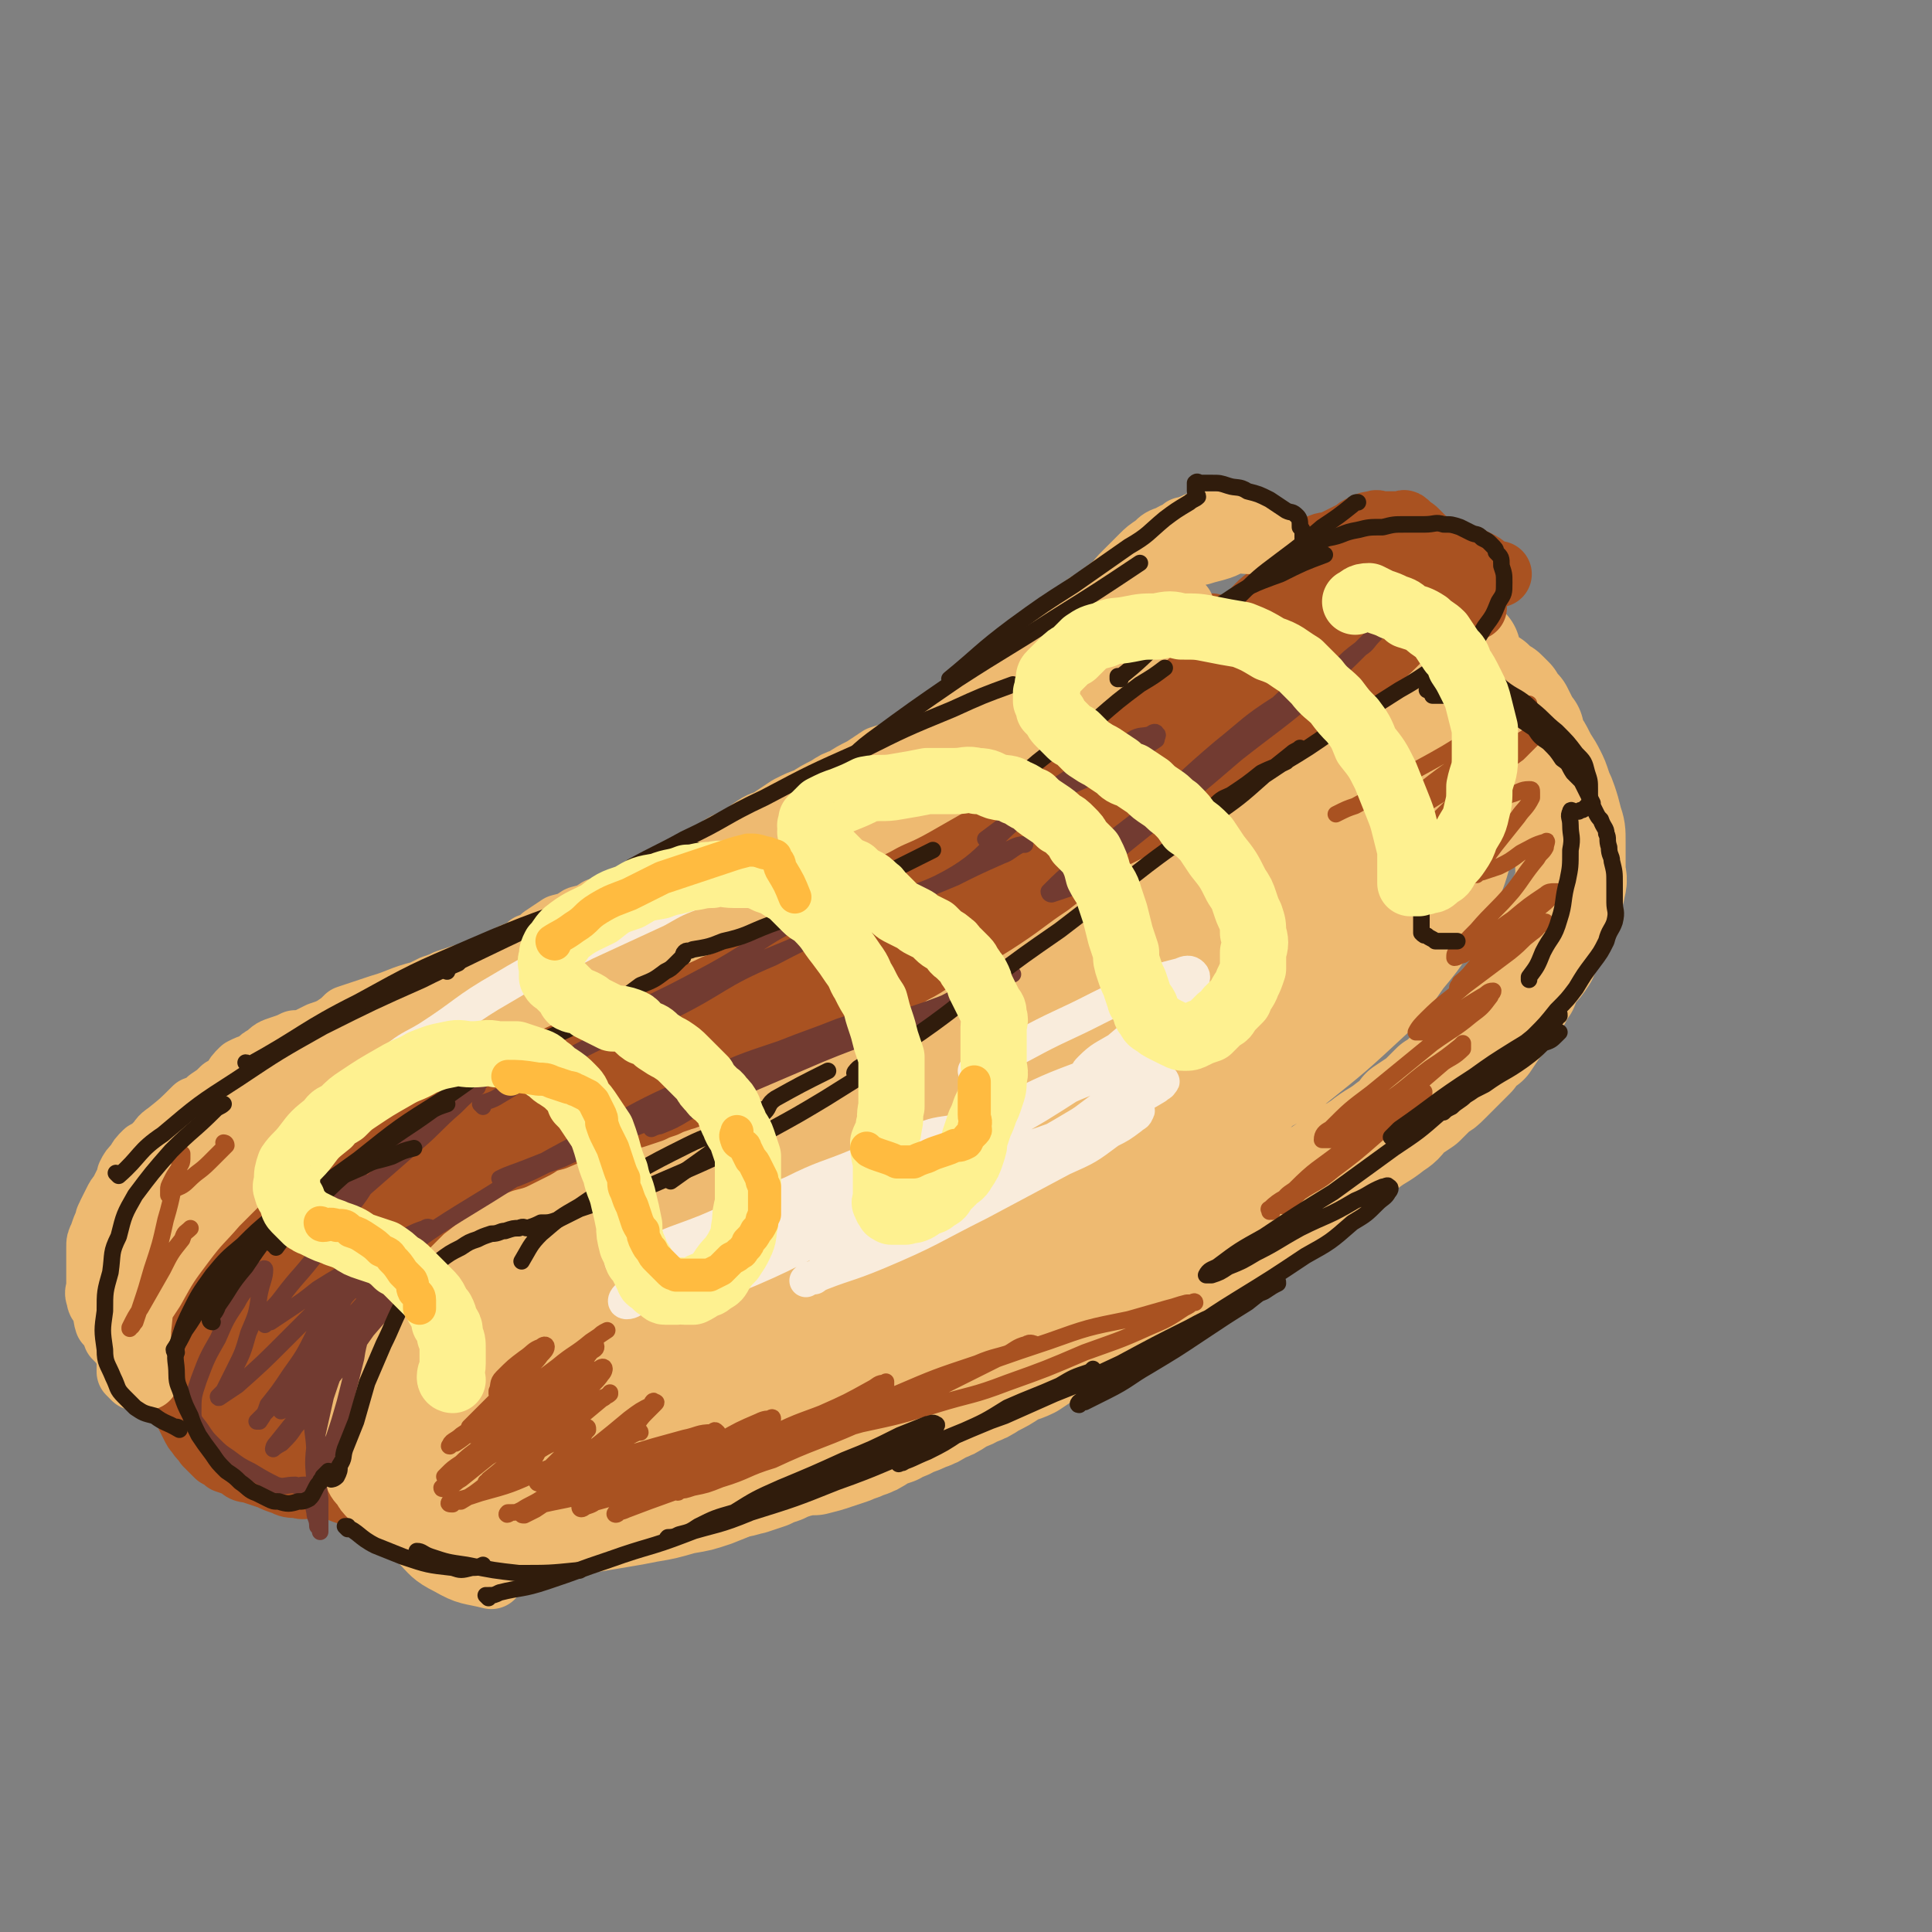<svg viewBox='0 0 700 700' version='1.1' xmlns='http://www.w3.org/2000/svg' xmlns:xlink='http://www.w3.org/1999/xlink'><rect x="0" y="0" width="700" height="700" fill="#808080" stroke="none"/><g fill='none' stroke='rgb(238,186,113)' stroke-width='40' stroke-linecap='round' stroke-linejoin='round'><path d='M531,236c0,0 -1,-1 -1,-1 0,0 1,1 0,1 -15,12 -16,12 -32,24 -4,2 -4,2 -7,5 -4,3 -4,3 -7,6 -4,4 -4,4 -7,7 -4,3 -4,3 -7,6 -4,4 -4,4 -7,7 -4,4 -4,4 -7,7 -4,4 -4,4 -8,7 -5,4 -5,4 -9,8 -4,3 -4,3 -8,6 -4,4 -4,4 -9,7 -3,4 -4,4 -8,7 -4,3 -4,3 -9,7 -4,3 -4,3 -9,7 -5,3 -5,3 -9,6 -5,4 -5,4 -11,7 -5,3 -5,3 -11,6 -4,3 -4,3 -9,5 -4,3 -4,3 -9,5 -5,4 -5,4 -11,7 -6,3 -6,3 -11,6 -5,3 -5,3 -11,5 -4,2 -4,1 -8,3 -4,2 -4,2 -9,4 -4,2 -4,2 -9,3 -4,2 -4,2 -9,4 -4,2 -4,2 -8,3 -4,2 -4,2 -9,4 -4,2 -4,2 -9,3 -4,2 -4,1 -9,2 -4,1 -4,1 -8,2 -4,1 -4,1 -8,3 -5,2 -5,2 -9,3 -4,2 -4,2 -9,4 -4,1 -4,1 -9,3 -3,1 -4,0 -7,2 -4,1 -4,2 -7,4 -4,1 -4,1 -7,3 -4,2 -4,1 -7,3 -2,1 -2,2 -5,3 -3,1 -3,1 -5,3 -2,1 -2,1 -4,2 -2,2 -2,2 -3,4 -2,1 -2,1 -4,3 -1,2 -1,2 -1,4 -1,2 -1,2 -2,4 0,2 0,2 0,4 0,1 0,1 0,3 0,2 -1,2 0,4 0,2 1,2 2,4 1,3 0,3 1,5 2,3 2,3 3,5 2,3 2,3 4,5 2,2 2,2 4,4 1,2 1,2 3,4 2,2 2,1 4,3 1,2 1,2 2,4 1,1 1,1 2,2 1,2 1,2 3,4 2,1 2,2 4,3 1,1 1,1 3,2 2,1 2,1 4,2 2,1 2,1 4,2 2,1 2,1 5,2 2,1 2,1 3,2 2,1 2,1 4,2 2,0 1,1 3,1 3,1 3,1 5,2 3,1 3,1 6,2 2,0 2,0 5,0 2,1 2,0 5,0 2,0 2,0 5,0 2,0 2,0 5,0 2,0 2,0 5,0 3,0 3,1 5,0 3,0 3,-1 7,-1 3,-1 3,0 6,-1 3,-1 3,-1 6,-2 3,0 3,-1 5,-1 3,-1 3,-1 6,-2 2,-1 2,-1 5,-2 2,-1 2,-1 5,-2 4,-1 4,-1 7,-1 4,-1 4,-1 7,-2 3,-1 3,-1 6,-2 2,-1 3,-1 5,-2 3,-1 3,-1 6,-3 2,-1 2,-1 5,-2 3,-2 3,-1 6,-3 3,-1 3,-1 5,-2 3,-1 3,-1 6,-3 3,-1 3,-1 6,-3 3,-2 3,-1 6,-3 3,-1 3,-1 6,-3 4,-2 4,-2 7,-4 3,-2 3,-1 7,-3 3,-2 3,-2 6,-4 3,-1 3,-1 6,-2 2,-1 2,-1 5,-3 3,-1 2,-2 5,-3 3,-2 4,-2 7,-4 3,-1 4,-1 7,-3 2,-2 2,-2 5,-4 2,-2 2,-1 5,-3 3,-2 3,-2 5,-4 3,-2 3,-2 6,-3 3,-3 3,-3 6,-5 3,-2 3,-2 6,-4 3,-2 3,-2 6,-4 3,-2 3,-1 6,-3 2,-2 2,-2 4,-4 2,-2 3,-1 5,-3 3,-3 3,-3 6,-5 3,-3 3,-2 6,-5 4,-3 4,-3 7,-5 3,-2 3,-2 7,-5 2,-1 2,-1 5,-3 5,-4 5,-3 10,-7 3,-2 3,-2 5,-5 3,-2 3,-2 6,-4 2,-2 2,-2 5,-5 2,-1 2,-1 4,-3 2,-2 2,-2 4,-4 2,-2 2,-2 5,-5 2,-3 2,-3 5,-5 2,-3 2,-3 4,-6 2,-2 2,-2 4,-5 1,-2 2,-2 3,-4 2,-3 1,-3 3,-5 1,-3 1,-3 3,-6 2,-2 2,-2 4,-5 1,-3 1,-3 2,-5 2,-3 2,-3 3,-6 1,-2 1,-2 2,-5 1,-3 1,-3 1,-5 1,-2 2,-2 2,-4 1,-3 0,-3 0,-6 0,-2 0,-2 0,-5 0,-3 0,-3 0,-5 0,-4 0,-4 -1,-7 -1,-4 -1,-4 -2,-7 -1,-3 -1,-2 -2,-5 -1,-3 -1,-3 -2,-5 -2,-4 -2,-3 -4,-7 -1,-2 -1,-2 -3,-5 -1,-2 -1,-2 -1,-4 -1,-1 -1,-1 -2,-3 -1,-2 -1,-2 -2,-4 -1,-1 -1,-1 -2,-2 0,-1 -1,-1 -1,-2 -1,-1 -1,-1 -2,-2 -1,-1 -1,-1 -2,-1 -1,-1 -1,-1 -2,-2 -1,-1 -1,-1 -1,-1 -1,0 -1,0 -1,0 0,0 -1,-1 -1,0 0,1 0,2 0,4 0,4 -1,4 -1,9 -2,8 -1,8 -2,15 -1,9 -2,9 -3,17 -1,5 -1,5 -3,11 0,2 0,2 -1,4 -2,7 -2,7 -5,13 -3,7 -3,7 -7,13 -4,6 -4,6 -9,12 -5,7 -5,8 -11,14 -14,13 -14,13 -29,25 -8,6 -9,5 -17,11 -9,5 -9,5 -17,10 -9,5 -10,5 -19,11 -11,6 -11,6 -22,12 -12,6 -12,6 -24,12 -11,6 -11,6 -22,11 -12,6 -12,6 -23,11 -12,5 -11,5 -23,10 -10,5 -10,4 -21,9 -9,4 -9,5 -19,9 -16,8 -16,8 -33,15 -6,2 -6,2 -12,4 -5,2 -5,2 -9,3 -4,1 -4,1 -7,2 -3,0 -3,0 -5,0 -1,-1 -1,0 -2,-1 0,-1 -1,-1 0,-2 2,-4 2,-4 5,-7 10,-11 10,-11 21,-21 15,-11 15,-11 30,-22 16,-10 16,-10 32,-18 15,-7 15,-7 30,-12 11,-4 11,-4 23,-7 8,-2 8,-2 16,-5 7,-1 7,-2 13,-3 4,-1 4,-1 7,-2 1,0 1,0 2,1 1,0 1,0 0,0 -1,2 -1,2 -2,3 -6,6 -6,7 -12,12 -10,9 -10,9 -20,17 -12,9 -12,9 -24,17 -13,9 -13,9 -27,16 -13,7 -13,7 -27,13 -11,5 -11,6 -22,9 -11,4 -11,4 -22,7 -8,1 -8,1 -15,2 -5,0 -5,0 -9,0 -3,-1 -3,0 -6,-1 -2,-1 -3,-1 -4,-3 -1,-3 -2,-3 -2,-6 0,-6 -2,-7 1,-13 5,-11 6,-11 14,-20 12,-13 12,-14 25,-24 16,-13 17,-13 34,-23 18,-10 18,-10 36,-17 18,-7 19,-6 38,-11 16,-3 16,-3 32,-5 13,-2 13,-1 26,-1 9,0 9,0 18,1 7,1 7,1 13,3 5,1 5,2 9,3 2,1 3,1 5,2 1,1 2,2 2,3 0,3 0,4 -1,6 -3,7 -3,8 -8,13 -7,8 -7,8 -15,13 -12,9 -12,9 -25,17 -13,8 -13,8 -27,16 -16,8 -16,8 -32,15 -15,7 -15,7 -31,12 -12,5 -12,5 -24,9 -12,3 -12,3 -23,5 -9,2 -9,2 -18,4 -6,0 -6,0 -12,1 -4,0 -4,0 -7,0 -2,0 -2,0 -4,0 -1,-1 -2,-2 -1,-3 0,-1 1,-2 3,-3 12,-7 12,-7 25,-14 21,-11 21,-11 42,-21 24,-11 24,-11 47,-22 38,-16 38,-15 75,-32 14,-6 13,-6 26,-14 13,-7 13,-7 26,-14 9,-6 9,-6 18,-11 6,-4 6,-4 12,-7 4,-2 4,-2 7,-4 2,-1 2,-2 3,-3 0,0 -1,0 -2,1 -2,2 -2,2 -5,5 -6,6 -6,6 -13,12 -10,8 -10,8 -21,16 -13,11 -13,11 -26,22 -13,11 -13,11 -26,21 -13,10 -13,10 -25,19 -10,9 -10,9 -19,17 -8,7 -8,7 -16,13 -6,5 -7,5 -12,10 -4,4 -4,4 -7,8 -2,2 -2,3 -4,5 -1,2 -2,1 -3,3 0,0 0,1 1,1 2,-1 2,-2 5,-3 8,-5 9,-4 16,-9 12,-9 11,-10 22,-20 12,-10 12,-10 24,-21 12,-11 11,-12 22,-24 13,-14 13,-14 25,-28 11,-13 11,-14 22,-27 10,-13 10,-13 21,-26 9,-10 9,-10 18,-20 6,-8 6,-8 13,-16 5,-6 5,-6 10,-13 4,-4 4,-4 7,-8 2,-3 2,-3 4,-6 1,-1 1,-1 2,-3 0,-1 0,-1 0,-3 0,0 1,-1 0,-1 0,0 -1,1 -2,2 -1,1 -1,1 -2,2 -25,27 -24,29 -51,55 -10,10 -11,9 -22,18 -11,8 -11,9 -23,16 -10,7 -11,7 -22,14 -9,5 -9,5 -19,10 -12,5 -13,5 -25,10 -2,1 -2,1 -4,1 -1,0 -2,-1 -1,-1 1,-3 2,-3 5,-6 14,-13 14,-13 29,-25 17,-15 17,-15 35,-29 17,-14 17,-14 34,-28 15,-11 15,-11 30,-22 11,-8 11,-8 22,-16 7,-6 7,-5 14,-11 3,-3 3,-3 6,-6 2,-2 2,-2 4,-4 1,-1 1,-1 1,-2 1,0 1,0 0,0 -1,0 -1,0 -2,1 -4,6 -4,6 -8,12 -5,11 -5,11 -10,22 -6,12 -7,12 -13,24 -5,10 -5,10 -10,19 -4,8 -4,8 -9,16 -4,7 -4,7 -8,14 -5,7 -5,7 -10,13 -5,6 -5,6 -10,11 -6,6 -6,6 -12,11 -8,6 -8,6 -16,11 -7,4 -7,4 -15,8 -6,3 -6,3 -13,6 -6,3 -6,3 -12,5 -1,0 -1,0 -2,1 '/></g>
<g fill='none' stroke='rgb(169,82,33)' stroke-width='24' stroke-linecap='round' stroke-linejoin='round'><path d='M141,529c0,0 -1,-1 -1,-1 0,0 1,0 1,1 -4,0 -4,0 -8,0 -3,-1 -3,-1 -6,-2 -2,-1 -2,-1 -5,-2 -2,-1 -2,-1 -4,-2 -2,0 -2,0 -4,-1 -1,-1 -1,-1 -3,-2 -1,-1 -1,-1 -1,-2 -1,-1 -1,-1 -2,-2 -1,-1 -1,-1 -2,-2 -1,-2 -1,-2 -2,-4 -1,-2 -1,-2 -1,-4 -1,-3 -1,-3 -2,-5 -1,-2 -2,-1 -2,-3 -1,-2 0,-2 0,-4 0,-3 0,-3 0,-5 0,-3 0,-3 0,-6 0,-2 0,-2 0,-4 0,-3 0,-3 1,-5 0,-2 0,-2 1,-3 2,-4 2,-4 4,-7 1,-2 2,-2 3,-4 2,-2 2,-2 4,-5 1,-2 1,-3 3,-5 2,-2 2,-2 4,-3 2,-2 2,-2 3,-4 2,-2 2,-2 4,-3 2,-2 2,-2 3,-4 2,-2 2,-2 4,-3 2,-2 1,-3 3,-4 2,-1 2,-1 4,-2 2,-1 2,-1 3,-2 2,-1 2,-1 4,-1 2,-1 2,-1 3,-2 2,-1 2,-1 4,-2 4,-2 4,-2 8,-5 2,-1 2,-1 5,-2 2,-2 2,-2 5,-3 2,-1 3,-1 5,-2 3,-1 2,-2 5,-4 3,-2 3,-2 7,-3 2,-2 2,-2 5,-3 2,-1 2,-1 5,-2 2,-1 2,-1 4,-3 2,-1 2,0 4,-1 2,-2 2,-2 5,-4 3,-2 2,-2 5,-3 3,-2 3,-1 7,-3 3,-1 3,-1 6,-2 2,-2 2,-2 5,-4 2,-1 3,-1 5,-2 3,-1 3,-1 5,-2 3,-1 3,-1 6,-3 3,-1 2,-1 5,-3 3,-1 3,-1 5,-3 3,-1 3,-1 5,-2 3,-1 3,0 5,-1 2,-1 2,-1 3,-2 1,-1 1,-1 2,-2 1,-1 1,-1 2,-2 0,0 0,1 1,1 0,0 0,0 1,0 '/><path d='M133,545c0,0 0,-1 -1,-1 -2,-1 -2,-1 -4,-3 -4,-1 -4,-1 -7,-3 -3,-2 -3,-2 -5,-4 -2,-1 -2,-2 -4,-3 -2,-2 -3,-2 -5,-4 -2,-2 -2,-2 -4,-4 -2,-3 -2,-3 -4,-6 -1,-2 -1,-2 -3,-5 -2,-3 -2,-3 -4,-5 -1,-3 -2,-3 -3,-6 -1,-2 -1,-2 -2,-5 -1,-2 -1,-2 -2,-5 0,-3 0,-3 0,-5 0,-3 0,-3 0,-6 0,-2 0,-2 1,-5 0,-3 1,-3 1,-5 1,-3 1,-3 2,-5 1,-3 1,-3 2,-6 1,-2 1,-2 2,-5 1,-2 0,-2 1,-5 2,-2 2,-2 4,-4 1,-3 1,-3 3,-6 3,-3 3,-2 6,-5 2,-3 2,-3 5,-6 2,-2 2,-2 5,-4 3,-3 3,-3 6,-6 3,-2 3,-1 6,-3 3,-3 3,-3 7,-6 3,-2 3,-1 7,-3 3,-2 3,-2 6,-4 3,-1 3,-2 6,-3 2,-2 2,-1 4,-2 3,-1 3,-1 5,-2 2,-1 1,-2 3,-3 2,-1 3,0 5,-1 3,-2 2,-2 5,-3 2,-1 2,-1 5,-2 2,-1 2,-1 5,-2 1,0 1,-1 3,-1 2,-1 2,-1 3,-2 2,-1 2,-1 4,-2 4,-2 4,-2 8,-3 2,-1 2,-1 4,-2 2,-1 2,-1 4,-2 2,-1 2,-1 4,-2 0,0 0,1 1,1 1,0 1,0 2,0 0,0 0,0 0,0 0,0 0,0 0,0 0,0 0,0 0,0 -1,0 -1,0 -2,0 -1,0 -1,0 -2,0 -2,0 -2,-1 -4,0 -4,0 -4,0 -8,2 -5,1 -5,1 -10,3 -6,3 -6,2 -12,5 -6,3 -6,3 -12,7 -10,5 -9,6 -18,12 -5,3 -5,3 -9,7 -4,3 -4,3 -8,6 -3,3 -3,2 -6,6 -3,3 -3,3 -6,7 -3,4 -3,4 -5,9 -2,4 -2,4 -4,8 -2,5 -1,5 -2,10 -1,5 -2,5 -2,9 -1,4 0,4 0,9 0,4 0,4 1,8 1,5 1,5 2,10 1,5 1,5 3,9 1,4 2,4 4,7 2,4 2,4 4,7 1,3 1,4 3,6 3,3 3,3 6,5 2,2 2,2 4,4 2,1 2,2 4,3 1,1 2,1 3,2 1,0 1,1 2,1 0,1 0,1 0,1 0,0 0,0 0,-1 -1,0 -1,0 -2,0 -1,0 -1,1 -2,0 -1,0 -1,0 -2,0 -2,-1 -2,-1 -4,-2 -3,-1 -3,-2 -6,-4 -2,-2 -2,-1 -5,-3 -2,-2 -3,-2 -5,-4 -2,-2 -2,-2 -4,-4 -2,-3 -2,-3 -3,-6 -2,-2 -2,-2 -3,-5 -1,-4 -1,-4 -1,-7 0,-4 0,-4 0,-7 1,-4 1,-4 2,-7 1,-4 2,-4 4,-7 2,-4 1,-4 3,-7 3,-4 3,-5 5,-8 3,-4 3,-4 5,-7 3,-4 3,-5 7,-8 3,-4 4,-4 8,-7 6,-5 6,-5 13,-10 1,-1 1,-2 3,-3 1,-1 1,-1 2,-2 0,-1 0,-1 1,-2 0,-1 0,-1 0,-2 0,0 0,0 0,1 0,0 0,0 0,0 -1,0 -1,-1 -2,0 -1,0 -1,0 -1,1 -2,1 -2,2 -4,3 -2,2 -2,2 -4,5 -3,2 -3,2 -5,5 -3,3 -3,3 -5,7 -2,6 -2,6 -4,12 -2,8 -2,8 -3,15 -2,8 -2,8 -3,16 0,7 0,7 0,14 0,5 0,5 0,10 0,4 0,4 0,7 0,3 0,3 0,5 0,2 0,2 0,4 0,1 0,1 0,1 0,1 0,1 0,1 0,0 0,0 0,0 -1,-1 -1,-1 -2,-2 -1,-1 -1,-1 -2,-2 -1,-1 -1,-1 -1,-3 -2,-3 -2,-3 -2,-7 -1,-3 -1,-3 -1,-7 0,-3 0,-3 0,-7 0,-3 0,-3 0,-7 0,-3 0,-3 0,-7 0,-3 0,-3 1,-7 0,-3 0,-3 1,-6 2,-3 2,-3 3,-6 2,-4 2,-4 4,-8 3,-4 3,-4 6,-7 4,-4 4,-4 8,-7 4,-4 4,-4 7,-7 4,-3 4,-3 7,-6 4,-3 4,-3 9,-5 4,-3 4,-3 8,-5 5,-2 5,-2 9,-3 4,-2 4,-2 8,-4 3,-2 3,-2 7,-3 7,-3 7,-3 15,-5 3,-1 3,-1 7,-2 3,-1 3,-1 7,-1 3,-1 3,-1 6,-2 2,-1 2,-1 5,-2 2,-1 2,-1 5,-2 2,-1 2,0 4,-2 1,0 1,0 2,-1 1,-1 2,-1 2,-2 1,-1 1,-1 1,-2 -1,0 -2,1 -3,1 -1,0 -1,-1 -3,0 -3,0 -3,1 -7,2 -5,1 -5,1 -10,2 -6,2 -6,2 -11,4 -7,1 -7,1 -13,3 -4,1 -4,2 -8,4 -3,1 -3,0 -6,1 -2,1 -2,1 -4,2 -1,0 -1,0 -3,0 0,0 0,0 -1,0 -1,0 -1,0 -2,0 -1,0 -2,0 -2,0 1,0 2,0 3,0 2,0 2,0 4,0 4,-1 4,-1 7,-2 3,-1 3,-1 6,-2 6,-1 6,-1 11,-3 6,-1 6,-1 12,-3 5,-2 5,-2 10,-4 6,-1 6,-1 11,-3 7,-2 7,-3 13,-6 6,-2 6,-2 11,-5 5,-3 4,-3 9,-5 4,-3 4,-2 9,-4 3,-2 3,-2 7,-4 3,-1 3,-2 6,-3 2,-1 2,-1 4,-2 1,-1 2,-1 3,-2 1,0 1,-1 2,-2 1,-1 1,0 2,-1 1,-1 2,-1 3,-1 '/><path d='M213,388c0,0 -1,-1 -1,-1 0,0 0,0 1,1 0,0 0,0 0,0 4,-4 4,-4 8,-7 4,-2 4,-2 7,-4 4,-2 4,-2 7,-4 1,-1 2,-1 3,-2 1,-1 1,-1 2,-2 0,0 0,-1 0,-1 0,-1 -1,0 -1,0 -1,0 -1,-1 -2,0 -3,0 -3,0 -5,1 -3,1 -3,0 -6,2 -5,1 -5,2 -9,4 -5,3 -5,3 -10,5 -4,3 -4,3 -9,5 -4,3 -4,3 -8,6 -5,2 -5,3 -10,5 -3,2 -3,2 -7,4 -4,2 -4,1 -8,3 -3,2 -3,2 -6,4 -2,2 -2,2 -5,3 -2,2 -3,2 -5,4 -2,1 -2,2 -4,3 -3,2 -3,2 -6,4 -2,1 -2,2 -3,3 -2,3 -2,3 -4,6 -1,2 -1,2 -3,5 -2,3 -2,2 -4,5 -1,4 0,4 -1,8 -1,4 -2,4 -3,8 -1,5 -1,5 -2,9 0,4 0,4 -1,7 -1,4 -1,4 -2,8 -1,2 -1,2 -2,5 -1,2 -1,2 -2,3 -1,2 0,2 -1,4 -1,1 -1,1 -2,3 -1,0 0,1 -1,1 -1,1 -1,0 -2,1 -1,0 -1,0 -1,0 -1,0 -1,0 -2,0 -1,0 -1,0 -2,0 -1,0 -1,0 -2,0 -1,0 -1,0 -1,0 -1,0 -2,0 -2,0 -2,-2 -2,-2 -4,-4 -1,-1 -1,-1 -2,-2 -1,-1 -1,-1 -2,-2 -2,-1 -2,-2 -3,-3 -1,-2 -2,-2 -3,-4 -1,-2 -1,-2 -2,-3 0,-2 0,-2 -1,-4 -1,-2 -1,-2 -2,-3 -1,-2 -1,-2 -1,-4 0,-2 0,-2 0,-3 0,-2 0,-2 0,-4 0,-2 0,-2 0,-4 0,-1 0,-1 1,-3 0,-2 1,-2 2,-3 1,-2 2,-2 3,-4 2,-2 2,-2 4,-5 2,-2 2,-2 5,-5 3,-2 3,-2 6,-4 2,-2 2,-2 5,-4 3,-2 3,-2 6,-4 3,-1 3,-1 5,-3 3,-2 3,-2 6,-4 2,-1 2,-1 3,-2 3,-1 3,-1 5,-2 3,-1 3,-1 6,-2 2,-1 2,-1 5,-2 4,-1 4,-1 7,-2 3,-1 3,-1 5,-2 3,0 3,0 6,-1 2,-1 2,-1 5,-2 3,-1 3,-1 5,-2 2,-1 2,-1 4,-2 1,0 1,1 3,1 1,0 1,0 2,0 0,0 0,0 0,0 0,0 0,0 0,0 -1,0 -1,0 -2,0 -1,1 -1,1 -3,2 -3,1 -3,1 -5,3 -4,2 -4,2 -7,4 -5,3 -5,2 -9,5 -5,3 -5,4 -9,7 -4,3 -4,3 -8,6 -4,3 -4,3 -8,6 -3,3 -3,4 -7,7 -3,3 -3,4 -5,7 -3,4 -3,4 -6,7 -2,4 -2,4 -4,7 -2,4 -2,4 -3,7 -1,4 -1,4 -2,7 0,4 -1,4 -1,7 -1,4 0,4 0,7 0,4 0,4 0,7 0,3 0,3 0,6 1,3 1,3 2,5 1,3 1,3 2,6 1,1 0,2 2,3 1,2 1,2 3,4 3,2 3,2 6,3 7,4 7,5 14,8 3,2 4,1 7,2 3,1 3,1 6,2 2,0 2,0 4,0 1,1 1,0 3,0 1,0 1,0 1,0 1,0 1,0 1,0 0,0 0,0 0,0 -2,0 -2,0 -3,0 -1,0 -1,0 -2,0 -1,0 -1,0 -3,0 -2,1 -2,2 -5,2 -3,1 -3,1 -7,1 -3,1 -3,0 -7,0 -3,0 -3,0 -7,0 -2,0 -3,1 -5,0 -3,0 -3,0 -5,-1 -3,-1 -3,-1 -5,-2 -3,-1 -3,-1 -6,-2 -3,-1 -3,0 -5,-2 -2,-1 -2,-1 -5,-2 -1,-1 -1,-1 -3,-2 -2,-2 -2,-2 -4,-4 -1,-2 -2,-2 -3,-4 -1,-1 -1,-1 -2,-3 -1,-2 -1,-2 -2,-4 -1,-3 -1,-3 -1,-5 -1,-3 -1,-3 -1,-6 0,-2 0,-2 0,-5 0,-3 0,-3 0,-6 0,-3 0,-3 1,-6 1,-3 1,-3 2,-6 2,-3 2,-3 4,-6 2,-3 2,-3 4,-6 2,-4 2,-4 5,-7 3,-3 3,-3 5,-6 4,-4 4,-4 8,-7 3,-4 3,-4 7,-7 4,-4 4,-4 8,-7 4,-2 4,-2 8,-5 3,-3 3,-3 7,-5 4,-3 4,-3 8,-6 5,-2 5,-2 10,-4 5,-3 5,-3 10,-5 4,-2 5,-2 9,-3 5,-3 5,-3 11,-6 5,-2 5,-2 11,-4 5,-2 5,-3 10,-5 5,-2 6,-2 11,-5 6,-2 6,-2 12,-5 6,-2 6,-2 11,-5 5,-3 5,-3 10,-5 6,-3 6,-3 11,-6 5,-2 5,-2 10,-5 5,-3 5,-3 10,-5 4,-2 4,-2 8,-4 5,-3 5,-3 9,-6 5,-2 5,-2 9,-5 5,-3 5,-3 9,-5 4,-3 4,-3 9,-6 4,-2 4,-2 9,-5 5,-3 4,-3 9,-5 4,-2 4,-2 8,-4 4,-1 4,-1 7,-3 3,-2 3,-2 5,-4 2,-1 2,0 4,-1 1,-1 1,-1 1,-2 1,-1 1,-2 0,-2 0,0 0,0 -1,1 -2,0 -2,0 -4,1 -5,3 -4,3 -9,6 -10,6 -10,6 -20,11 -10,6 -10,6 -21,11 -10,5 -11,5 -21,10 -11,6 -10,6 -21,11 -10,5 -10,5 -20,10 -8,4 -8,4 -17,7 -7,3 -7,3 -13,5 -5,1 -5,1 -9,2 -3,1 -3,1 -6,2 -1,0 -1,0 -3,0 -1,0 -1,0 -2,0 -1,0 -1,0 -2,0 0,-1 -1,-1 0,-2 1,-1 1,-1 3,-1 4,-2 4,-3 8,-4 7,-4 8,-3 15,-6 9,-4 9,-4 18,-8 10,-5 10,-5 20,-9 9,-5 9,-5 19,-9 10,-5 11,-5 21,-10 10,-4 10,-4 20,-9 11,-5 11,-4 21,-10 8,-4 8,-4 16,-8 7,-4 7,-4 14,-8 7,-4 7,-4 13,-8 5,-3 5,-3 9,-6 5,-3 5,-3 10,-7 5,-3 5,-3 10,-7 4,-3 4,-3 8,-6 3,-4 3,-4 7,-7 3,-2 3,-2 6,-5 2,-2 2,-2 4,-3 1,-2 1,-2 3,-4 1,-2 1,-2 3,-4 1,-1 0,-1 1,-3 1,-1 1,-1 2,-2 1,-1 1,-1 1,-2 1,0 0,-1 0,-1 0,-1 0,-1 0,-2 0,0 1,1 0,1 0,0 0,0 -1,1 -3,4 -3,4 -7,8 -5,6 -5,6 -11,12 -8,8 -8,7 -17,15 -9,8 -9,9 -19,17 -21,17 -21,16 -42,33 -9,7 -9,7 -19,13 -6,4 -6,4 -11,8 -4,3 -4,3 -8,6 -2,2 -2,2 -4,4 -2,2 -2,2 -3,4 -1,0 -1,1 0,1 2,-1 3,-2 6,-3 6,-4 5,-4 11,-7 8,-6 8,-5 15,-11 7,-5 7,-5 14,-10 8,-5 8,-5 15,-11 8,-5 8,-6 15,-11 7,-5 7,-5 14,-10 7,-6 7,-6 13,-11 7,-5 7,-5 13,-10 5,-4 5,-5 9,-9 4,-4 4,-4 8,-7 2,-3 2,-4 4,-6 3,-3 3,-3 6,-6 2,-2 3,-2 5,-5 2,-2 2,-3 4,-5 1,-2 2,-2 4,-3 1,-2 1,-3 3,-5 2,-2 2,-2 4,-3 1,-2 1,-2 3,-4 2,-2 2,-2 4,-4 1,-1 1,-1 3,-3 2,-2 2,-2 4,-4 1,-1 1,-2 3,-3 3,-2 3,-1 6,-2 2,-1 2,-1 4,-2 2,-1 2,-1 4,-2 1,-1 1,-1 3,-2 2,-1 2,-1 4,-1 1,-1 1,0 3,0 2,0 2,0 3,0 1,0 1,0 2,0 1,0 1,0 2,0 0,0 1,-1 1,0 1,0 1,1 2,2 1,0 1,0 2,1 1,1 1,1 2,2 1,2 0,2 1,4 1,2 2,2 2,3 1,2 0,2 0,4 0,2 0,2 0,3 0,3 1,3 0,6 0,2 -1,2 -2,3 -1,3 0,3 -2,6 -2,3 -2,2 -5,5 -3,3 -3,3 -6,6 -5,4 -5,4 -10,8 -7,5 -7,5 -14,10 -8,5 -8,5 -16,10 -8,6 -8,6 -15,11 -9,5 -9,5 -17,10 -9,6 -8,6 -17,11 -8,5 -9,4 -17,9 -15,9 -15,10 -30,20 -6,4 -6,4 -12,8 -5,4 -4,4 -9,8 -4,3 -4,3 -8,5 -6,5 -6,5 -12,9 -1,1 -1,1 -2,1 -1,0 -1,-1 -2,0 0,0 0,0 -1,1 -1,0 -1,0 -2,0 0,0 -1,0 -1,0 1,-1 2,0 4,-1 4,-1 5,-1 8,-3 8,-4 7,-5 15,-9 9,-6 9,-5 18,-11 9,-6 8,-6 17,-12 9,-7 9,-7 18,-14 9,-7 9,-7 17,-14 8,-6 8,-7 15,-13 7,-6 7,-6 14,-12 4,-5 4,-5 8,-10 4,-3 4,-3 7,-7 3,-3 3,-3 6,-6 2,-3 2,-3 4,-6 1,-1 1,-1 3,-3 1,-1 1,-1 2,-2 0,-1 0,-1 0,-2 1,-1 0,-1 0,-2 0,-1 0,-1 0,-2 0,-1 0,-1 0,-2 1,0 2,0 2,1 0,0 -1,0 -1,1 0,2 1,3 0,5 0,4 0,4 -2,7 -4,6 -4,6 -9,11 -5,7 -5,7 -11,13 -7,7 -7,7 -14,13 -7,6 -7,6 -14,12 -5,4 -5,4 -10,8 -3,2 -3,2 -6,4 -2,1 -2,1 -4,2 0,0 0,0 -1,0 '/><path d='M519,203c0,0 -1,-1 -1,-1 0,0 0,1 0,1 0,0 0,0 0,0 1,0 -1,-1 0,-1 3,0 4,0 7,0 3,0 3,0 6,0 2,1 2,1 4,2 2,1 2,1 3,2 2,1 2,1 3,2 1,0 2,0 2,0 -1,0 -2,0 -3,0 -2,0 -2,0 -4,0 -3,0 -3,0 -5,0 -4,0 -4,0 -7,0 -4,0 -4,-1 -7,0 -4,0 -4,0 -7,1 -5,1 -5,1 -10,3 -4,1 -4,1 -8,3 -5,2 -5,2 -9,4 -5,2 -4,2 -9,4 -3,2 -3,2 -6,3 -2,1 -2,1 -4,1 -1,1 -1,1 -2,1 -1,0 -2,0 -2,0 1,0 2,0 5,1 '/><path d='M489,232c0,0 -1,-1 -1,-1 0,0 0,1 0,1 2,-1 2,-2 4,-3 4,-2 4,-2 9,-4 4,-2 4,-2 9,-3 4,-2 4,-1 8,-2 4,0 4,0 7,0 2,0 2,0 4,0 1,0 1,0 2,0 1,0 1,0 2,0 0,0 1,0 1,0 -1,0 -1,0 -2,0 -1,0 -1,0 -2,0 -1,0 -1,0 -3,0 -2,0 -2,0 -4,0 0,0 0,0 -1,0 '/></g>
<g fill='none' stroke='rgb(238,186,113)' stroke-width='24' stroke-linecap='round' stroke-linejoin='round'><path d='M53,499c0,0 0,-1 -1,-1 0,0 1,0 1,1 0,0 0,0 0,0 0,0 0,0 -1,-1 -3,-4 -3,-4 -6,-9 -2,-3 -2,-3 -4,-5 -1,-3 -1,-3 -3,-5 -1,-3 0,-3 -1,-5 -1,-2 -2,-2 -2,-4 -1,-2 0,-2 0,-4 0,-2 0,-2 0,-5 0,-2 0,-2 0,-4 0,-3 0,-3 0,-5 0,-2 0,-2 1,-4 1,-3 1,-3 2,-5 0,-2 1,-2 1,-3 1,-2 1,-2 2,-4 1,-2 1,-2 2,-3 1,-2 1,-2 2,-4 1,-2 1,-2 1,-3 1,-2 1,-2 3,-4 1,-2 1,-2 3,-4 2,-1 2,-1 4,-3 2,-2 1,-2 4,-4 5,-4 5,-4 10,-9 3,-1 3,-1 5,-3 3,-2 3,-2 5,-4 2,-1 2,-1 4,-3 1,-2 1,-2 3,-4 2,-1 2,-1 5,-2 2,-2 2,-2 4,-3 2,-2 2,-2 5,-3 3,-1 3,-1 5,-2 3,0 2,0 5,-1 2,-1 2,-1 4,-2 3,-1 3,-1 5,-2 3,-2 3,-2 5,-4 3,-1 3,-1 6,-2 3,-1 3,-1 6,-2 7,-2 7,-3 15,-5 2,-1 2,-1 4,-2 3,-1 3,-1 5,-2 3,-1 3,-1 6,-2 2,0 2,-1 4,-1 2,-1 2,-1 4,-2 3,-1 3,-1 6,-2 2,-1 2,-2 5,-3 2,-1 3,-1 5,-3 3,-1 3,-1 5,-3 3,-2 3,-2 6,-4 4,-1 4,-1 7,-3 4,-1 4,-1 7,-3 4,-1 4,-1 7,-2 4,-1 4,-2 7,-3 2,-1 3,-1 5,-2 3,-1 3,-1 5,-3 3,-1 3,-2 6,-3 2,-2 2,-2 5,-4 2,-1 3,-1 5,-2 3,-2 3,-2 5,-4 3,-2 4,-1 7,-3 2,-2 2,-2 5,-4 3,-2 3,-1 6,-3 3,-2 3,-2 6,-4 4,-2 4,-2 7,-3 3,-2 3,-2 7,-4 3,-2 3,-2 6,-3 3,-2 3,-2 7,-4 3,-2 3,-2 6,-4 3,-1 4,-1 7,-3 3,-2 3,-2 6,-3 3,-2 3,-2 5,-4 3,-1 2,-2 5,-4 2,-1 2,-1 3,-2 2,-1 2,-1 4,-3 2,-1 2,-2 4,-3 5,-4 5,-4 9,-7 3,-2 3,-2 5,-4 2,-1 1,-2 3,-3 2,-1 2,-1 4,-2 2,-2 1,-3 3,-4 3,-2 3,-2 6,-4 3,-2 2,-3 6,-5 4,-4 4,-4 9,-7 5,-4 5,-4 10,-7 '/><path d='M396,227c0,0 -1,-1 -1,-1 0,0 0,0 0,1 0,0 0,0 0,0 3,-4 3,-4 5,-9 2,-2 2,-2 4,-5 2,-3 2,-3 4,-5 3,-3 3,-3 6,-6 2,-2 2,-2 5,-4 2,-2 2,-2 5,-3 3,-2 3,-1 5,-3 2,0 2,-1 4,-1 1,-1 1,-1 3,-1 3,0 3,0 5,0 3,0 3,0 5,0 2,0 2,-1 4,0 2,0 2,1 3,2 1,0 1,1 2,1 2,2 2,2 4,3 0,0 1,0 1,0 0,0 0,0 -1,0 -1,0 -1,0 -2,0 -1,0 -1,0 -1,0 -2,0 -2,0 -4,0 -2,0 -2,-1 -5,0 -2,0 -2,1 -5,2 -3,1 -4,1 -7,2 -3,0 -3,1 -6,1 -2,1 -2,1 -5,2 -2,2 -2,2 -4,4 -2,2 -2,2 -4,5 -3,2 -3,2 -5,5 -3,4 -3,4 -6,7 -3,4 -3,4 -6,8 -4,5 -4,5 -7,10 -5,4 -5,4 -9,8 -5,5 -5,5 -11,10 -6,5 -6,4 -12,9 -6,5 -7,4 -13,9 -7,5 -7,5 -15,10 -6,5 -7,5 -14,9 -6,4 -6,4 -12,8 -7,3 -7,3 -13,6 -7,2 -7,2 -13,5 -6,3 -6,3 -12,5 -6,3 -6,3 -12,6 -7,3 -7,2 -13,5 -5,2 -5,2 -10,4 -5,2 -5,2 -10,4 -5,2 -5,2 -10,3 -6,2 -6,2 -11,4 -4,2 -4,2 -9,3 -4,2 -4,2 -9,4 -5,2 -5,2 -10,5 -6,2 -6,2 -11,4 -5,2 -5,2 -9,5 -4,2 -4,1 -9,4 -4,2 -4,2 -9,5 -4,2 -4,3 -9,5 -4,2 -4,1 -8,4 -4,2 -4,2 -7,5 -4,2 -4,2 -7,5 -3,3 -3,3 -7,5 -4,3 -4,3 -7,6 -4,2 -4,2 -7,5 -4,3 -4,3 -7,6 -3,3 -3,3 -6,7 -3,3 -3,3 -5,7 -3,3 -3,3 -5,7 -2,3 -1,3 -3,7 -2,3 -3,3 -4,7 -1,4 -1,5 -1,9 -2,10 -2,10 -3,20 0,3 0,3 0,7 0,3 0,3 0,6 0,1 0,1 0,2 0,1 0,1 0,2 0,0 0,0 0,0 -1,0 -1,0 -1,0 -1,-1 -1,-1 -2,-2 0,-1 0,-2 0,-3 0,-2 0,-3 0,-5 0,-4 0,-5 1,-9 3,-7 3,-7 7,-13 5,-9 5,-9 11,-17 6,-8 6,-7 12,-14 7,-7 7,-7 14,-14 9,-7 8,-8 17,-14 19,-13 19,-13 38,-24 10,-6 10,-6 21,-11 9,-5 9,-5 19,-9 7,-3 7,-3 15,-7 8,-3 8,-3 16,-7 7,-3 8,-2 15,-6 7,-3 7,-4 14,-7 6,-3 6,-2 13,-5 5,-3 5,-3 10,-6 5,-3 5,-3 10,-6 7,-4 7,-4 13,-8 6,-3 6,-3 12,-7 6,-4 6,-4 12,-7 7,-4 7,-3 14,-7 7,-4 7,-4 14,-8 7,-4 7,-4 15,-8 6,-4 6,-3 12,-8 6,-4 6,-4 11,-9 5,-4 5,-4 11,-8 5,-5 4,-5 9,-9 4,-4 4,-4 8,-7 4,-4 4,-4 8,-7 4,-4 4,-4 9,-7 '/><path d='M176,461c0,0 -1,-1 -1,-1 0,0 0,0 1,1 0,0 0,0 0,0 0,0 0,-1 -1,-1 -2,1 -2,2 -5,4 -4,3 -4,3 -8,6 -4,4 -4,4 -7,8 -3,4 -3,4 -6,9 -3,4 -3,4 -6,9 -2,3 -3,3 -4,7 -3,6 -2,6 -5,13 -1,3 -1,3 -1,5 -1,3 0,3 0,6 0,2 0,2 1,5 0,2 0,2 1,4 2,1 2,2 3,3 3,2 3,2 6,4 3,1 4,1 7,2 4,2 4,2 9,2 4,1 4,0 9,0 7,1 7,1 15,0 6,0 6,0 12,-1 5,-1 5,-1 10,-2 3,-1 3,-1 7,-2 2,0 2,0 4,-1 1,0 1,1 3,0 1,0 0,0 1,-1 1,0 1,0 1,0 0,0 0,0 0,0 -2,0 -2,0 -3,0 -2,1 -2,1 -4,1 -3,1 -3,1 -6,2 -4,1 -4,1 -7,1 -5,1 -5,1 -9,2 -6,1 -6,1 -11,2 -7,1 -7,1 -13,2 -4,0 -4,0 -8,0 -4,1 -4,1 -8,0 -3,0 -3,0 -6,-1 -3,-1 -3,-1 -5,-2 -2,-1 -3,0 -4,-2 -2,-1 -2,-2 -3,-3 -2,-2 -2,-2 -3,-4 -2,-2 -2,-2 -3,-5 -1,-2 -1,-2 -1,-5 -1,-2 0,-2 0,-5 0,-4 0,-4 0,-7 1,-4 1,-4 2,-7 1,-3 1,-4 3,-7 2,-3 2,-3 4,-6 1,-3 1,-3 3,-5 2,-3 2,-3 4,-6 1,-2 1,-2 3,-4 1,-1 1,-1 2,-2 0,-1 0,-1 1,-2 0,-1 0,-2 0,-2 0,0 -1,1 -1,1 -1,3 -1,3 -2,5 -1,5 -1,5 -1,10 -2,7 -2,7 -3,14 -1,8 -1,8 -1,16 0,7 0,7 1,14 2,6 1,7 3,13 3,5 3,5 7,10 4,4 4,5 10,8 7,4 7,3 15,5 '/><path d='M169,565c0,0 -1,-1 -1,-1 0,0 0,1 1,0 6,0 6,-1 12,-2 5,0 5,0 10,-1 5,-1 5,-1 11,-2 5,0 5,0 11,-1 6,-1 6,-1 12,-2 6,-1 6,-1 11,-2 6,-1 6,-1 13,-3 6,-1 6,-1 12,-3 5,-2 5,-2 10,-4 3,-1 3,-1 7,-3 3,-2 3,-2 7,-4 3,-1 3,-1 5,-2 2,-1 2,-1 4,-2 2,-1 2,-1 4,-2 2,-1 2,-1 3,-2 0,0 0,-1 1,-1 0,-1 1,-2 1,-2 0,0 -1,0 -2,1 -1,0 -1,0 -2,0 -1,0 -1,-1 -3,0 -4,0 -4,0 -8,2 -9,2 -9,2 -18,5 -12,4 -12,4 -24,9 -11,4 -11,4 -21,8 -9,3 -9,3 -18,6 -6,1 -6,1 -12,2 -5,1 -5,1 -9,1 -5,1 -5,1 -9,0 -3,0 -3,0 -5,-1 -2,0 -2,0 -4,-1 -1,-1 -2,-1 -3,-2 -1,-1 -1,-2 -2,-3 -1,-3 -1,-3 -1,-5 -1,-3 -2,-3 -1,-6 0,-5 0,-5 2,-10 2,-5 2,-5 5,-10 3,-7 3,-7 7,-12 7,-8 8,-8 15,-15 0,0 0,0 1,0 '/></g>
<g fill='none' stroke='rgb(169,82,33)' stroke-width='6' stroke-linecap='round' stroke-linejoin='round'><path d='M204,541c0,0 -1,-1 -1,-1 0,0 1,0 1,0 -2,2 -2,2 -4,3 -3,2 -3,2 -6,4 -2,1 -2,1 -4,2 -1,0 -1,0 -1,-1 0,0 1,0 2,0 4,-4 4,-4 9,-7 8,-6 8,-6 16,-12 6,-5 6,-5 13,-11 3,-3 2,-3 5,-6 2,-2 2,-2 3,-3 1,-1 1,-1 0,-1 0,-1 -1,0 -1,1 -4,2 -4,2 -8,5 -6,5 -6,5 -11,9 -5,4 -6,4 -11,7 -3,3 -3,3 -7,6 -2,1 -2,1 -3,1 -1,1 -2,0 -1,0 1,-2 1,-2 3,-4 3,-3 3,-3 7,-7 3,-3 3,-2 6,-5 1,-2 1,-2 2,-3 0,-1 0,-1 -1,-1 -1,-1 -1,-1 -2,0 -4,2 -4,2 -8,5 -6,3 -6,3 -11,7 -4,2 -4,2 -8,5 -3,1 -3,2 -5,3 -1,1 -2,1 -2,0 0,0 1,0 1,-1 5,-4 5,-4 9,-8 6,-5 6,-5 12,-10 4,-4 4,-4 8,-8 2,-2 2,-2 3,-3 0,-1 0,-2 -1,-1 -2,0 -2,1 -4,2 -6,5 -6,5 -11,9 -8,6 -8,6 -16,11 -5,4 -5,4 -10,8 -2,1 -2,2 -5,3 -1,0 -2,1 -2,0 0,0 1,-1 2,-2 7,-6 7,-6 14,-12 8,-7 8,-7 17,-15 7,-6 7,-6 14,-13 4,-3 4,-3 7,-7 1,-1 2,-1 2,-2 0,-1 -1,-1 -2,0 -3,1 -3,1 -5,3 -8,6 -8,6 -16,12 -7,5 -7,5 -13,10 -5,3 -5,3 -10,6 -2,2 -2,2 -5,4 -1,0 -3,1 -2,1 0,-2 2,-2 4,-4 9,-6 9,-6 18,-12 9,-7 9,-7 17,-13 6,-5 6,-4 12,-9 3,-2 3,-2 6,-4 0,0 0,0 0,0 -2,1 -2,1 -4,3 -6,6 -5,6 -11,11 -8,8 -8,7 -16,14 -7,7 -7,7 -14,13 -4,4 -4,3 -8,7 -3,2 -3,2 -5,4 0,0 -1,1 -1,1 3,-1 4,-2 8,-4 9,-4 9,-4 18,-9 10,-4 10,-4 19,-9 5,-3 6,-3 11,-6 2,-1 3,-1 4,-2 0,0 0,-1 0,0 -2,1 -1,1 -3,2 -6,5 -6,5 -12,10 -8,6 -8,5 -16,11 -7,4 -7,5 -13,9 -5,4 -5,4 -10,7 -2,0 -2,0 -3,1 -1,0 -2,0 -1,-1 5,-1 5,-1 11,-3 11,-3 11,-3 22,-8 10,-4 9,-4 19,-8 6,-2 6,-2 11,-4 3,-1 3,-1 5,-2 0,0 1,-1 1,0 -1,0 -2,0 -3,1 -4,2 -3,3 -7,5 -7,5 -7,5 -14,10 -6,4 -6,4 -12,8 -3,2 -4,2 -7,4 -2,1 -2,1 -4,1 -1,1 -2,1 -1,0 4,0 4,0 9,-2 12,-3 12,-2 24,-6 15,-4 15,-4 29,-10 10,-4 10,-4 19,-9 5,-2 5,-2 10,-5 2,-1 2,-1 4,-2 0,0 1,-1 1,0 -2,0 -3,0 -5,1 -7,3 -7,3 -14,7 -10,5 -10,5 -21,10 -7,3 -7,3 -14,7 -5,2 -5,2 -9,4 -2,2 -2,2 -5,3 -1,1 -2,1 -2,0 17,-5 20,-5 38,-12 16,-7 16,-8 31,-14 12,-6 12,-5 24,-10 6,-3 6,-3 13,-6 2,-1 2,-1 5,-2 0,-1 0,-2 0,-1 -3,0 -3,1 -5,2 -9,5 -9,5 -18,9 -14,7 -14,7 -28,14 -12,6 -12,6 -24,11 -7,4 -7,4 -14,7 -4,2 -4,2 -8,4 0,1 -2,1 -1,0 0,0 2,0 4,-1 13,-5 14,-5 27,-10 18,-8 18,-9 36,-17 17,-8 17,-8 35,-15 14,-6 14,-6 29,-11 7,-3 7,-2 15,-5 3,-1 4,-1 6,-2 0,0 -2,-1 -3,0 -4,1 -4,2 -8,4 -12,6 -12,6 -24,12 -15,7 -15,7 -29,13 -16,7 -16,6 -31,13 -10,3 -9,4 -19,7 -5,2 -5,2 -10,3 -3,1 -3,1 -5,1 0,1 -1,1 0,0 10,-4 11,-3 21,-8 19,-8 18,-8 37,-16 20,-9 20,-9 40,-17 18,-7 18,-7 36,-13 14,-5 14,-5 29,-8 7,-2 7,-2 14,-4 4,-1 3,-1 7,-2 1,0 2,0 3,0 0,0 0,-1 -1,0 -1,1 -1,1 -3,2 -6,4 -6,4 -13,7 -11,5 -12,5 -23,9 -14,6 -14,6 -28,11 -13,5 -13,4 -26,8 -13,4 -13,4 -27,7 -14,4 -14,4 -29,7 -14,3 -14,3 -29,6 -11,2 -10,2 -21,4 -8,2 -8,2 -16,3 -4,1 -4,1 -8,1 -2,1 -2,0 -4,0 0,0 -1,1 0,0 5,-1 6,0 12,-2 10,-2 10,-3 20,-6 8,-2 8,-2 15,-5 4,-1 4,-1 7,-4 0,0 1,-1 1,-1 -1,-1 -1,-1 -2,0 -5,0 -5,1 -10,2 -11,3 -11,3 -21,6 -9,2 -9,2 -19,4 -8,2 -8,3 -16,3 -1,1 -2,0 -1,-1 1,-3 2,-3 4,-7 5,-6 5,-6 9,-12 5,-5 5,-5 9,-10 2,-3 3,-3 5,-6 1,-1 1,-2 1,-2 0,-1 -1,-1 -2,0 -4,1 -4,1 -8,4 -6,4 -6,4 -13,8 -4,4 -4,4 -9,7 -3,2 -3,2 -6,3 0,1 -1,1 -1,1 0,-1 0,-1 1,-2 5,-4 5,-4 10,-8 5,-5 5,-5 10,-10 3,-3 3,-3 7,-5 1,-1 2,-2 2,-3 0,0 -1,-1 -1,0 -3,1 -3,1 -6,4 -6,4 -6,5 -12,9 -5,5 -5,5 -11,10 -3,2 -3,2 -7,5 -2,0 -2,1 -3,1 -1,-1 0,-2 0,-3 4,-4 4,-4 8,-8 6,-6 6,-6 13,-12 2,-3 3,-3 5,-6 1,-1 2,-2 2,-3 0,-1 -1,-1 -2,0 -3,1 -3,2 -6,4 -4,3 -4,3 -8,7 -2,2 -1,3 -2,5 0,0 0,0 0,1 '/><path d='M461,439c0,0 -1,-1 -1,-1 0,0 0,0 0,1 0,0 0,0 0,0 1,0 -1,-1 0,-1 4,-4 6,-4 11,-7 9,-6 9,-6 17,-13 8,-5 8,-5 15,-11 7,-5 6,-6 13,-11 0,0 0,-1 0,0 -1,1 -2,1 -4,3 -6,6 -6,6 -13,12 -8,7 -8,7 -16,13 -6,5 -6,4 -12,8 -3,3 -3,3 -6,5 0,0 -1,-1 -1,-1 2,-3 2,-3 5,-5 8,-8 8,-7 17,-14 11,-10 11,-10 23,-20 7,-6 7,-6 14,-12 3,-2 4,-2 7,-5 0,0 0,-1 0,-2 0,0 0,0 -1,1 -5,4 -5,4 -11,8 -8,6 -8,7 -17,13 -6,4 -6,4 -13,9 -3,2 -3,2 -6,4 -1,0 -3,0 -3,0 0,-2 1,-3 3,-4 7,-7 7,-7 15,-13 11,-9 11,-9 22,-18 7,-5 8,-5 14,-10 4,-3 4,-3 7,-7 0,-1 1,-1 1,-2 0,0 0,0 0,0 -2,0 -2,1 -4,2 -5,3 -5,3 -9,6 -4,2 -4,2 -8,5 -3,1 -3,1 -5,2 -1,0 -2,0 -2,0 1,-2 2,-3 4,-5 6,-6 7,-6 14,-12 8,-6 8,-6 16,-12 5,-4 5,-5 10,-9 1,-1 2,-1 3,-2 0,0 0,0 0,0 -3,1 -2,2 -5,4 -5,4 -5,4 -10,8 -5,4 -5,4 -10,8 -3,2 -3,2 -5,3 -1,1 -2,1 -2,1 0,-1 1,-1 1,-2 5,-4 4,-5 9,-9 6,-6 7,-6 13,-11 4,-4 4,-5 9,-9 2,-2 2,-2 4,-4 0,0 0,0 -1,0 -1,0 -2,0 -3,1 -6,4 -6,4 -12,9 -6,4 -6,5 -11,9 -3,2 -4,2 -7,4 -1,0 -2,1 -3,1 0,-1 0,-2 1,-2 3,-4 3,-4 7,-8 6,-7 7,-7 13,-14 4,-5 4,-6 9,-12 1,-2 2,-2 3,-4 0,-1 1,-3 0,-2 -4,1 -5,2 -9,4 -4,3 -4,3 -8,5 -3,1 -3,1 -6,2 -1,0 -2,1 -2,1 0,-1 0,-2 1,-3 3,-4 3,-4 6,-8 4,-5 4,-5 8,-10 2,-3 3,-3 5,-7 0,-1 0,-1 0,-2 0,-1 0,-1 -1,-1 -3,0 -3,1 -7,2 -5,3 -5,3 -11,6 -5,3 -5,3 -10,5 -2,0 -2,0 -4,1 -1,0 -2,0 -2,-1 1,-2 1,-2 3,-4 6,-6 7,-6 14,-12 6,-5 6,-5 13,-10 3,-3 3,-3 5,-5 1,-1 1,-2 1,-3 0,0 0,0 -1,1 -5,3 -5,3 -11,6 -8,6 -8,6 -16,12 -8,5 -8,5 -16,10 -4,3 -4,2 -8,4 -1,0 -2,1 -3,1 0,-1 1,-2 2,-3 6,-6 7,-5 13,-10 10,-8 10,-7 20,-15 6,-4 6,-5 12,-10 3,-2 3,-2 6,-5 0,0 0,-1 0,-1 -1,0 -2,0 -3,1 -8,5 -8,5 -16,10 -11,7 -11,7 -22,13 -11,7 -11,7 -22,13 -3,1 -3,1 -7,3 '/><path d='M82,415c0,0 0,-1 -1,-1 0,0 1,0 1,1 -3,3 -3,3 -6,6 -4,4 -4,3 -8,7 -2,2 -3,2 -5,3 -1,1 -1,2 -2,2 0,0 0,-1 0,-2 0,-1 0,-1 1,-3 1,-2 1,-2 3,-5 0,-1 1,-1 1,-3 0,-1 0,-2 0,-2 -1,2 -1,3 -1,5 -3,9 -2,9 -5,19 -2,9 -2,9 -5,18 -2,7 -2,7 -4,13 -1,3 -1,3 -2,6 -1,1 -1,2 -2,2 0,1 0,0 0,0 2,-4 2,-4 4,-7 4,-7 4,-7 8,-14 3,-6 3,-6 7,-11 1,-3 1,-2 3,-4 '/></g>
<g fill='none' stroke='rgb(114,59,49)' stroke-width='6' stroke-linecap='round' stroke-linejoin='round'><path d='M136,470c0,0 -1,-1 -1,-1 0,0 1,0 1,1 -2,2 -3,1 -4,4 -4,6 -4,6 -7,14 -4,9 -4,9 -7,18 -2,9 -2,9 -4,18 -1,8 0,8 0,15 0,5 -1,5 0,9 0,2 1,2 1,5 1,1 1,2 1,2 0,0 0,-2 0,-3 0,-5 0,-5 0,-9 -1,-8 -1,-8 -2,-15 0,-8 -1,-8 -1,-15 -1,-5 0,-5 0,-10 0,-5 0,-5 1,-10 0,-5 1,-4 3,-9 1,-4 1,-4 3,-7 2,-3 2,-3 4,-5 1,-2 1,-2 3,-4 2,-1 2,-1 3,-1 1,-1 2,-1 2,0 1,1 0,1 0,3 0,4 0,4 0,8 -1,7 -2,7 -3,14 -2,8 -2,8 -4,16 -2,7 -2,7 -4,13 -2,4 -2,4 -3,8 -1,2 -1,2 -2,5 0,1 -1,1 -2,2 0,1 0,1 0,2 0,0 0,0 -1,0 -1,1 -1,0 -2,0 -1,0 -1,0 -1,0 -2,0 -2,1 -3,0 -4,0 -4,1 -7,0 -4,-2 -4,-2 -9,-5 -4,-2 -4,-2 -8,-5 -3,-2 -3,-2 -6,-5 -2,-2 -2,-2 -4,-5 -2,-3 -3,-3 -3,-6 0,-6 0,-6 2,-12 3,-8 3,-8 7,-15 3,-7 3,-7 7,-13 2,-4 3,-4 5,-8 2,-2 2,-2 3,-3 1,-1 2,-2 2,-1 0,3 -1,4 -2,9 -1,7 -1,7 -4,14 -2,7 -2,7 -5,13 -2,4 -2,4 -4,8 -1,1 -2,2 -2,2 0,1 1,0 1,0 3,-2 3,-2 6,-4 9,-8 9,-8 18,-17 6,-6 6,-6 12,-12 4,-3 4,-3 7,-6 2,-2 2,-2 4,-4 0,0 0,-1 0,0 -2,2 -1,3 -3,5 -5,8 -5,8 -10,15 -4,8 -4,8 -9,15 -4,6 -4,6 -8,11 -1,3 -1,3 -3,6 0,0 -1,0 -1,0 3,-3 3,-3 7,-7 8,-8 8,-8 16,-16 9,-9 9,-10 18,-19 5,-6 5,-6 11,-12 2,-2 2,-2 4,-4 1,0 2,-1 1,-1 -1,3 -2,5 -4,9 -6,9 -6,9 -13,17 -7,10 -7,10 -15,20 -5,7 -5,8 -11,15 -2,3 -2,3 -5,6 -2,1 -3,2 -3,2 0,0 0,-1 1,-2 4,-5 4,-5 8,-10 11,-14 11,-14 22,-28 7,-9 7,-9 15,-19 3,-3 3,-3 6,-7 1,-2 1,-3 1,-3 -1,0 -2,1 -2,2 -6,6 -6,6 -11,12 -7,9 -8,9 -15,17 -6,7 -6,7 -12,13 -3,5 -3,5 -7,8 -1,2 -4,4 -3,3 3,-6 5,-8 11,-16 9,-11 8,-11 17,-21 8,-9 8,-8 16,-17 4,-4 4,-4 7,-9 2,-1 2,-2 3,-3 0,0 -1,-1 -2,0 -3,1 -3,1 -7,3 -8,4 -8,5 -16,10 -8,4 -8,4 -16,9 -5,4 -5,4 -11,8 -3,2 -3,2 -6,4 -1,0 -2,1 -2,1 0,-1 0,-2 0,-3 3,-4 3,-3 6,-7 6,-8 7,-8 13,-16 5,-7 5,-7 10,-14 4,-5 5,-6 8,-11 0,0 -1,-1 -1,0 -3,1 -3,1 -6,2 -5,3 -5,3 -9,6 -5,3 -5,4 -9,7 -3,2 -3,2 -6,4 -1,1 -1,1 -2,2 -1,0 -2,-1 -1,-1 2,-3 3,-3 7,-6 8,-7 8,-7 16,-13 12,-9 12,-9 24,-18 9,-6 9,-6 17,-12 4,-3 4,-3 8,-5 2,-1 2,-2 3,-3 0,0 -1,1 -1,2 -4,3 -4,3 -8,7 -7,6 -7,7 -14,13 -8,7 -8,7 -16,14 -7,6 -7,7 -14,13 -4,4 -4,4 -8,8 -1,1 -1,1 -2,3 '/><path d='M115,478c0,0 -1,-1 -1,-1 13,-11 14,-11 28,-21 17,-12 17,-12 35,-23 19,-12 19,-12 40,-23 18,-10 18,-10 36,-18 15,-7 15,-7 30,-12 10,-4 11,-4 21,-8 6,-2 6,-2 12,-4 3,0 3,0 5,-1 0,0 1,0 1,0 -2,1 -3,1 -4,2 -8,4 -7,5 -15,8 -15,8 -15,7 -31,13 -15,7 -15,7 -30,14 -13,5 -13,5 -26,10 -9,4 -9,5 -18,8 -6,3 -6,3 -11,5 -3,0 -3,0 -5,1 0,0 -1,-1 -1,-1 4,-2 5,-2 10,-4 20,-8 20,-7 40,-15 22,-10 22,-11 45,-20 19,-8 20,-7 40,-15 15,-6 15,-5 30,-11 8,-3 8,-3 16,-7 3,-1 3,-1 5,-2 0,0 0,0 0,0 -5,1 -5,2 -9,3 -14,6 -14,7 -27,13 -17,7 -17,6 -34,13 -14,6 -14,6 -28,12 -10,5 -10,5 -20,9 -5,3 -5,3 -10,5 -1,0 -3,1 -3,1 0,-1 1,-2 2,-2 12,-7 12,-7 23,-14 5,-3 5,-3 11,-6 '/><path d='M175,401c0,0 -1,-1 -1,-1 2,-1 4,-1 7,-3 12,-7 12,-8 25,-14 18,-10 19,-8 38,-17 18,-9 17,-11 36,-19 19,-10 19,-9 39,-18 13,-6 13,-5 27,-11 8,-4 8,-4 17,-8 3,-1 3,-2 7,-4 1,0 2,0 1,0 -1,0 -2,0 -4,1 -11,5 -11,6 -22,11 -18,8 -18,7 -36,15 -17,8 -17,8 -34,15 -13,6 -13,6 -27,12 -8,3 -7,4 -15,7 -4,2 -4,1 -8,3 -1,0 -3,1 -2,1 1,-1 2,-2 5,-4 15,-7 15,-7 30,-15 20,-11 19,-14 40,-22 20,-8 23,-1 42,-10 20,-10 17,-16 37,-29 10,-7 12,-6 23,-12 7,-3 7,-3 13,-7 3,-2 3,-2 6,-4 0,-1 1,-2 0,-2 0,-1 -1,-1 -2,0 -3,1 -4,0 -7,2 -12,7 -12,6 -23,14 -16,10 -15,11 -30,22 '/><path d='M384,321c0,0 -1,-1 -1,-1 0,0 0,1 0,1 4,-3 4,-3 8,-6 7,-6 7,-5 14,-11 8,-5 8,-5 16,-11 11,-9 11,-9 23,-18 12,-9 12,-10 24,-19 8,-7 8,-7 17,-14 4,-4 4,-4 8,-7 3,-2 2,-2 5,-5 0,0 1,-1 1,-1 -1,1 -2,2 -4,4 -9,9 -9,9 -18,17 -14,12 -15,12 -29,23 -14,12 -14,12 -29,24 -10,8 -10,8 -21,17 -5,4 -5,4 -11,8 -3,1 -3,1 -6,2 -1,0 -1,-1 -1,-1 5,-5 5,-5 10,-9 13,-10 13,-10 26,-20 13,-11 13,-12 26,-23 10,-8 10,-9 21,-16 5,-5 6,-4 12,-9 1,-1 2,-1 2,-3 1,0 0,0 -1,0 '/></g>
<g fill='none' stroke='rgb(48,28,12)' stroke-width='6' stroke-linecap='round' stroke-linejoin='round'><path d='M126,554c0,0 -1,-1 -1,-1 0,0 1,0 1,0 0,0 0,0 0,0 0,1 -1,0 -1,0 5,2 5,4 11,7 5,2 5,2 10,4 9,3 9,3 18,4 3,1 3,1 7,0 2,0 2,0 4,-1 '/><path d='M152,563c0,0 -1,-1 -1,-1 2,0 2,1 5,2 6,2 6,2 13,3 10,2 10,2 19,3 11,0 11,0 21,-1 0,0 0,0 1,0 '/><path d='M177,579c0,0 -1,-1 -1,-1 0,0 0,0 1,0 2,0 2,0 4,-1 8,-2 8,-1 17,-4 12,-4 11,-4 23,-8 14,-5 14,-4 27,-9 13,-5 13,-5 27,-10 12,-4 12,-4 24,-9 10,-4 10,-4 19,-8 7,-3 7,-3 13,-7 3,-2 3,-2 6,-4 1,-1 2,0 2,-1 1,-1 0,-1 0,-1 -1,-1 -2,0 -3,0 -5,2 -5,2 -10,4 -10,5 -10,5 -20,9 -11,5 -11,5 -23,10 -9,4 -9,4 -17,9 -7,2 -7,2 -13,5 -3,2 -3,2 -7,3 -2,1 -2,1 -3,1 -1,1 -2,1 -1,0 1,0 2,0 5,-1 13,-4 13,-3 25,-8 16,-5 16,-5 31,-11 17,-6 17,-7 33,-13 14,-6 14,-6 28,-11 9,-4 9,-4 18,-8 5,-2 5,-2 10,-4 2,-1 2,-1 4,-3 1,-1 1,-1 0,-2 0,0 0,0 -1,1 -6,2 -6,2 -11,5 -9,4 -10,4 -19,8 -8,5 -8,5 -17,9 -6,4 -6,4 -12,7 -5,2 -6,3 -10,4 -1,1 0,0 1,0 7,-4 7,-4 15,-8 16,-7 17,-7 33,-14 16,-7 16,-7 31,-14 13,-7 13,-7 25,-13 9,-5 9,-4 17,-8 5,-3 5,-3 10,-5 3,-2 3,-2 5,-3 0,0 0,0 0,0 0,-1 0,-1 -1,0 -5,3 -5,3 -10,7 -8,5 -8,5 -17,11 -9,6 -9,6 -19,12 -7,4 -7,5 -15,9 -4,2 -4,2 -8,4 -1,0 -2,0 -2,1 -1,0 0,-1 0,-1 3,-2 3,-3 6,-5 12,-7 12,-7 25,-15 13,-8 13,-9 26,-17 13,-8 13,-8 25,-16 9,-5 9,-5 17,-12 5,-3 5,-3 9,-7 2,-2 3,-2 4,-4 1,-1 1,-2 0,-2 0,-1 -1,0 -2,0 -5,2 -5,3 -10,5 -10,6 -10,5 -20,10 -9,5 -8,5 -16,9 -5,3 -5,3 -10,5 -3,2 -3,2 -6,3 -1,0 -2,0 -2,0 1,-2 2,-2 4,-3 8,-6 8,-6 17,-11 12,-8 12,-8 25,-16 11,-8 11,-8 22,-16 9,-6 9,-6 17,-13 5,-3 5,-3 9,-7 2,-2 2,-2 4,-4 0,0 1,-1 1,-1 -1,0 -2,1 -4,1 -4,3 -4,4 -8,7 -5,3 -5,3 -9,7 -3,2 -3,2 -6,4 -2,1 -2,1 -4,1 0,1 -1,1 -1,1 1,-1 2,-2 3,-3 13,-9 13,-10 27,-19 7,-5 7,-5 15,-10 5,-3 5,-3 10,-7 3,-2 2,-2 5,-4 0,-1 1,-1 1,-1 0,-1 0,-1 -1,0 -2,1 -2,2 -4,4 -4,4 -4,4 -8,8 -6,5 -6,5 -12,10 -4,3 -4,4 -9,7 -2,2 -3,2 -5,4 -2,1 -2,1 -3,2 0,0 -1,0 -1,0 2,-2 3,-2 5,-3 5,-4 5,-4 11,-7 7,-5 7,-4 14,-9 4,-3 4,-3 7,-6 3,-1 3,-1 5,-3 1,-1 1,-1 1,-1 0,0 0,0 0,0 -1,1 -2,1 -3,2 -2,1 -2,1 -4,3 -1,1 -1,1 -3,2 -1,1 -1,1 -2,1 -1,0 -2,0 -2,0 0,-1 0,-2 0,-2 2,-3 3,-3 5,-5 4,-4 4,-4 8,-9 4,-4 4,-4 7,-8 3,-5 3,-5 6,-9 3,-4 3,-4 5,-8 1,-4 2,-4 3,-7 1,-4 0,-4 0,-7 0,-4 0,-4 0,-7 0,-4 0,-4 -1,-8 0,-2 -1,-2 -1,-5 -1,-3 0,-3 -1,-5 0,-2 -1,-2 -2,-5 -1,-1 -1,-1 -2,-3 -1,-2 -1,-2 -1,-3 -1,-2 -1,-2 -2,-4 -1,-2 -1,-2 -2,-4 -1,-1 -1,-1 -3,-3 -2,-3 -1,-3 -4,-5 -2,-3 -2,-3 -5,-6 -3,-2 -3,-2 -5,-5 -3,-2 -3,-2 -6,-4 -1,-1 -1,-2 -2,-3 -1,-1 -1,-1 -2,-1 '/><path d='M510,294c0,0 -1,-1 -1,-1 0,0 0,0 0,1 0,0 0,0 0,0 2,3 2,3 3,6 2,6 2,6 3,12 1,5 0,5 0,10 0,4 0,4 0,7 0,3 0,3 0,6 0,1 0,2 0,3 1,1 1,1 2,1 1,1 2,1 3,2 2,0 2,0 4,0 1,0 1,0 2,0 1,0 1,0 2,0 0,0 0,0 -1,0 '/><path d='M540,252c0,0 -1,-1 -1,-1 0,0 0,0 0,1 0,0 0,0 0,0 -1,0 -1,0 -2,0 -5,0 -5,0 -9,0 -3,0 -3,0 -6,0 -1,0 -2,0 -3,0 0,-1 0,-1 -1,-2 0,-1 0,-1 0,-2 2,-2 3,-1 6,-4 2,-2 2,-2 5,-4 1,-1 1,-1 3,-3 1,-1 2,-1 2,-2 0,0 -1,-1 -2,0 -3,1 -3,2 -7,4 -9,5 -9,6 -18,11 -11,7 -11,7 -23,14 -10,7 -10,7 -20,13 -9,6 -9,6 -19,12 -2,1 -2,1 -4,2 0,0 0,0 0,0 2,-2 3,-2 5,-3 6,-4 6,-4 11,-8 4,-2 5,-2 9,-4 2,-2 2,-2 4,-4 0,0 1,-1 1,-1 -1,1 -2,1 -3,2 -5,4 -5,4 -10,8 -9,8 -9,8 -19,15 -14,11 -14,10 -28,21 -14,10 -14,10 -27,20 -13,9 -13,9 -25,18 -11,8 -10,8 -21,16 -7,5 -7,5 -14,9 -4,3 -4,3 -8,6 -2,2 -2,2 -5,3 -1,1 -1,1 -1,0 -1,0 0,-1 1,-2 3,-2 3,-2 6,-4 3,-2 3,-2 7,-4 1,-1 1,-1 3,-1 0,-1 1,-1 1,0 -1,0 -2,0 -3,2 -5,3 -5,4 -10,8 -8,5 -8,5 -16,10 -10,6 -10,6 -21,12 -20,10 -20,10 -41,19 -8,3 -8,3 -15,5 -6,2 -6,2 -12,4 -4,2 -4,2 -8,4 -3,1 -3,1 -6,1 -2,1 -2,1 -5,2 -1,0 -1,-1 -3,0 -2,0 -2,0 -5,1 -2,0 -2,1 -5,1 -3,1 -3,1 -5,2 -3,1 -3,1 -6,3 -4,2 -4,2 -8,5 -4,3 -4,3 -7,6 -4,5 -4,6 -7,11 -3,6 -3,7 -6,13 -3,7 -3,7 -6,14 -2,7 -2,7 -4,14 -2,5 -2,5 -4,10 -1,3 0,3 -2,6 0,2 0,2 -1,4 -1,1 -2,1 -2,1 0,0 1,-1 1,-2 0,-1 0,-1 0,-1 0,0 0,0 0,0 -1,1 -1,0 -2,0 0,0 0,0 0,0 -1,1 -1,1 -2,2 0,1 -1,1 -1,2 -1,1 -1,1 -2,3 -1,2 -1,2 -2,3 -2,1 -2,1 -4,1 -3,1 -4,1 -7,0 -2,0 -2,0 -4,-1 -2,-1 -2,-1 -4,-2 -3,-1 -3,-2 -6,-4 -2,-2 -2,-2 -5,-4 -3,-3 -3,-3 -5,-6 -3,-4 -3,-4 -5,-7 -2,-4 -2,-4 -3,-7 -2,-4 -2,-4 -3,-7 -1,-4 -2,-4 -2,-8 0,-5 -1,-5 0,-10 2,-6 2,-7 5,-13 3,-6 3,-6 8,-13 5,-6 5,-6 11,-11 5,-5 5,-5 11,-10 4,-2 4,-2 8,-4 '/><path d='M64,490c0,0 -1,0 -1,-1 2,-3 2,-3 4,-7 5,-7 4,-7 9,-14 8,-9 8,-9 17,-17 9,-10 9,-10 20,-18 8,-6 9,-6 18,-10 5,-3 5,-2 11,-4 4,-2 4,-2 8,-3 '/><path d='M100,452c0,0 0,-1 -1,-1 0,0 1,0 1,1 0,0 0,0 0,0 6,-8 6,-9 13,-15 11,-11 11,-11 23,-20 10,-8 10,-7 21,-15 2,-1 2,-1 5,-2 '/><path d='M65,518c0,0 0,-1 -1,-1 0,0 1,0 1,1 0,0 0,0 0,0 -5,-3 -5,-2 -9,-5 -4,-1 -4,-1 -7,-3 -2,-2 -2,-2 -4,-4 -3,-3 -2,-3 -4,-7 -2,-5 -3,-5 -3,-10 -1,-7 -1,-7 0,-14 0,-7 0,-7 2,-14 1,-7 0,-7 3,-13 2,-8 2,-8 6,-15 6,-8 6,-8 13,-16 8,-8 8,-7 16,-15 1,-1 2,-1 3,-2 '/><path d='M43,426c0,0 0,-1 -1,-1 0,0 1,1 1,1 8,-7 7,-9 16,-15 13,-11 13,-11 27,-20 15,-10 15,-10 31,-19 18,-9 18,-9 36,-17 6,-3 6,-3 13,-6 '/><path d='M90,386c0,0 0,-1 -1,-1 0,0 1,1 1,1 20,-11 20,-13 40,-23 20,-11 20,-11 41,-20 23,-10 23,-9 46,-18 19,-7 19,-7 37,-14 '/><path d='M162,352c0,0 -1,-1 -1,-1 37,-18 38,-18 76,-36 7,-4 7,-4 15,-7 '/><path d='M243,314c0,0 -1,-1 -1,-1 0,0 0,0 1,1 '/><path d='M230,315c0,0 -1,0 -1,-1 9,-5 10,-5 19,-10 15,-7 14,-8 29,-15 17,-9 17,-9 35,-17 16,-8 16,-8 33,-15 11,-5 11,-5 22,-9 '/><path d='M302,282c0,0 -1,-1 -1,-1 0,0 0,1 1,1 7,-7 6,-8 14,-14 15,-11 15,-11 31,-22 17,-11 18,-11 35,-22 16,-10 16,-10 31,-20 '/><path d='M345,247c0,0 -1,0 -1,-1 11,-9 11,-10 23,-19 11,-8 11,-8 22,-15 10,-7 10,-7 20,-14 7,-4 7,-5 13,-10 4,-3 4,-3 9,-6 1,-1 2,-1 3,-2 0,-1 -1,-1 -1,-2 0,-1 0,-1 0,-2 0,-1 0,-1 0,-1 1,-1 1,0 2,0 2,0 2,0 4,0 3,0 3,0 6,1 3,1 4,0 7,2 4,1 4,1 8,3 3,2 3,2 6,4 2,1 2,0 4,2 1,1 1,2 1,4 1,1 1,1 1,3 0,2 0,2 0,4 -1,1 -1,1 -2,3 '/><path d='M406,246c0,0 -1,-1 -1,-1 0,0 0,1 0,1 9,-7 9,-8 17,-15 11,-7 11,-7 22,-13 9,-6 9,-6 20,-10 8,-4 8,-4 16,-7 '/><path d='M77,479c0,0 -1,0 -1,-1 1,-2 2,-2 3,-5 5,-7 4,-7 10,-14 6,-9 6,-9 14,-17 13,-12 13,-12 27,-22 15,-12 15,-12 31,-22 14,-10 14,-10 29,-18 12,-6 13,-5 25,-12 9,-5 9,-5 17,-11 5,-2 5,-2 9,-5 2,-1 2,-1 4,-3 1,-1 1,-1 2,-2 1,0 0,-1 1,-2 1,-1 1,0 3,-1 6,-1 6,-1 11,-3 9,-2 9,-3 17,-6 11,-4 12,-4 22,-9 11,-5 10,-5 21,-10 8,-4 8,-4 16,-8 '/><path d='M358,293c0,0 -1,-1 -1,-1 0,0 0,1 0,1 3,-2 3,-2 5,-4 7,-7 7,-7 14,-13 10,-8 11,-8 21,-15 8,-7 8,-7 16,-13 5,-3 5,-3 9,-6 '/><path d='M438,228c0,0 -1,-1 -1,-1 0,0 0,1 0,1 2,-2 2,-2 3,-4 4,-4 4,-4 9,-8 7,-7 7,-7 15,-13 8,-6 8,-6 15,-12 6,-4 6,-4 11,-8 1,-1 1,-1 2,-1 '/><path d='M472,199c0,0 -1,-1 -1,-1 0,0 0,1 0,1 0,0 0,0 0,0 5,-2 5,-2 10,-4 6,-1 5,-2 11,-3 4,-1 4,-1 9,-1 4,-1 4,-1 8,-1 3,0 3,0 7,0 4,0 4,-1 7,0 3,0 3,0 6,1 2,1 2,1 4,2 2,1 2,0 4,2 2,1 2,1 3,2 2,2 2,2 2,3 2,2 2,2 2,5 1,3 1,3 1,6 0,4 0,4 -2,7 -2,5 -2,5 -5,9 -3,5 -3,5 -7,9 -4,4 -4,4 -8,8 -3,3 -3,3 -5,5 0,0 0,0 -1,1 '/><path d='M541,246c0,0 -1,-1 -1,-1 0,0 0,0 0,1 0,0 0,0 0,0 2,1 2,1 4,3 5,4 6,3 11,8 5,4 4,4 9,8 4,4 4,4 7,8 3,3 3,3 4,7 1,3 1,3 1,6 0,3 0,3 0,5 -1,1 -1,1 -2,2 -1,1 -1,0 -2,1 -1,0 -1,0 -2,0 0,0 -1,-1 -1,0 -1,2 0,2 0,5 0,4 1,4 0,9 0,6 0,6 -1,11 -2,7 -1,8 -3,14 -2,7 -3,6 -6,12 -2,5 -2,5 -5,9 0,1 0,1 0,1 '/><path d='M277,403c0,0 -1,-1 -1,-1 0,0 0,1 1,1 2,-2 1,-3 4,-5 9,-5 9,-5 19,-10 '/><path d='M243,428c0,0 -1,-1 -1,-1 0,0 0,0 1,1 0,0 0,0 0,0 7,-5 7,-5 14,-10 5,-4 5,-4 9,-7 2,-2 3,-2 4,-4 0,0 0,0 0,0 -3,0 -3,0 -5,1 -8,4 -8,3 -16,7 -10,5 -10,5 -19,10 -10,6 -10,5 -20,12 -7,4 -7,4 -14,10 -4,4 -4,5 -7,10 '/></g>
<g fill='none' stroke='rgb(249,236,220)' stroke-width='12' stroke-linecap='round' stroke-linejoin='round'><path d='M346,411c0,0 0,-1 -1,-1 -7,1 -7,1 -14,4 -10,3 -10,4 -20,8 -12,5 -12,4 -24,10 -10,4 -10,5 -20,9 -11,5 -11,5 -22,9 -5,2 -5,2 -11,4 -3,1 -3,1 -6,2 -1,0 -3,1 -3,1 1,-1 3,-1 5,-2 7,-1 7,-1 14,-2 '/><path d='M415,383c0,0 -1,-1 -1,-1 0,0 1,0 0,1 -8,3 -9,2 -18,6 -16,6 -16,6 -32,14 -18,8 -18,8 -36,16 -17,9 -17,9 -34,17 -16,9 -16,9 -32,17 -10,6 -10,6 -20,12 -5,2 -5,2 -10,5 -3,1 -3,2 -5,2 -1,0 -1,-1 0,-2 10,-5 10,-5 21,-10 20,-11 19,-12 39,-23 21,-11 21,-10 43,-19 18,-9 19,-8 38,-16 10,-4 10,-4 21,-9 5,-2 5,-2 9,-5 2,-1 4,-1 4,-2 1,0 -1,0 -2,1 -5,2 -5,2 -10,5 -14,9 -14,9 -28,17 -31,17 -32,17 -63,34 -13,6 -12,7 -25,14 -6,3 -6,3 -13,7 -3,2 -3,2 -6,3 -1,0 -2,1 -1,1 4,-2 5,-2 11,-5 22,-9 21,-10 43,-20 22,-10 22,-10 44,-19 18,-8 19,-7 37,-14 10,-5 10,-6 20,-11 5,-2 5,-2 10,-5 1,-1 2,-1 2,-2 1,0 0,-1 -1,0 -6,2 -7,3 -13,6 -16,9 -15,9 -31,18 -16,9 -16,9 -32,18 -13,8 -13,8 -26,16 -8,4 -8,4 -16,8 -4,2 -4,3 -7,5 -2,0 -3,1 -3,1 0,0 1,-1 2,-1 12,-5 12,-4 24,-9 19,-8 19,-9 37,-18 15,-8 15,-8 30,-16 9,-4 9,-4 17,-10 4,-2 4,-2 8,-5 1,-1 2,-1 2,-2 1,-1 0,-1 0,-1 -3,0 -3,0 -5,1 -6,2 -6,3 -12,6 -7,4 -7,4 -14,8 -4,2 -4,2 -8,4 -2,1 -2,1 -4,2 -1,0 -2,0 -2,0 2,-2 4,-3 7,-5 10,-6 10,-6 19,-12 8,-6 8,-6 16,-12 5,-4 5,-3 10,-8 1,-1 1,-1 3,-4 0,0 0,-1 -1,-1 0,-1 -1,-1 -2,0 -3,1 -3,1 -7,2 -5,2 -5,2 -10,4 -3,1 -3,2 -5,3 -2,0 -3,0 -3,0 -1,-1 0,-2 1,-3 4,-4 5,-4 10,-7 7,-6 7,-6 15,-12 4,-3 4,-3 8,-7 3,-3 2,-3 4,-5 0,-1 1,-2 0,-3 -1,-1 -2,-1 -4,0 -8,2 -8,2 -16,6 -13,5 -13,6 -26,12 -13,6 -13,7 -26,13 -3,2 -3,2 -7,4 '/><path d='M146,383c0,0 -1,0 -1,-1 4,-3 5,-3 10,-6 14,-9 13,-10 27,-18 15,-9 15,-8 30,-16 13,-6 13,-6 26,-12 7,-4 7,-4 15,-7 4,-2 3,-3 7,-5 2,-1 2,-1 4,-2 0,0 0,-1 0,-1 0,0 0,1 0,1 -1,0 -2,-1 -2,0 -1,0 0,0 0,1 '/></g>
<g fill='none' stroke='rgb(254,241,144)' stroke-width='24' stroke-linecap='round' stroke-linejoin='round'><path d='M164,500c0,0 -1,-1 -1,-1 0,0 1,0 1,1 0,0 0,0 0,0 0,0 -1,0 -1,-1 0,-2 1,-2 1,-5 0,-2 0,-2 0,-5 0,-3 0,-3 -1,-5 0,-3 0,-3 -2,-5 0,-2 0,-2 -1,-4 -1,-1 -1,-1 -2,-3 -1,-2 -1,-2 -3,-4 -1,-1 -1,-1 -3,-3 -2,-2 -2,-2 -4,-4 -2,-2 -2,-2 -4,-3 -2,-2 -2,-2 -5,-4 -3,-1 -3,-1 -6,-2 -3,-1 -3,-1 -6,-3 -2,-1 -2,-1 -5,-2 -2,-1 -3,-1 -5,-2 -2,-1 -2,-1 -4,-2 -1,0 -1,-1 -2,-1 0,0 0,0 0,0 -1,-1 -1,-1 -2,-2 -1,-1 -1,-1 -2,-2 -1,-1 -1,-2 -1,-3 -1,-2 -2,-2 -2,-4 -1,-1 0,-2 0,-3 0,-3 0,-3 1,-6 2,-3 3,-3 6,-7 3,-4 3,-4 8,-8 2,-3 2,-2 5,-4 3,-3 3,-3 6,-5 0,0 0,0 0,0 6,-4 6,-4 13,-8 5,-3 5,-2 10,-5 5,-2 5,-2 10,-3 4,-1 4,0 8,0 5,0 5,-1 9,0 4,0 4,0 7,0 3,1 3,1 6,2 3,1 3,1 5,3 2,1 2,2 4,3 3,2 3,2 5,4 2,2 2,2 3,5 2,2 2,2 4,5 2,3 2,3 4,6 3,8 2,8 5,15 1,5 2,5 3,10 1,4 1,4 2,9 0,3 0,3 1,7 1,2 1,2 2,5 1,1 1,1 2,3 1,2 1,2 2,4 0,1 1,1 1,1 1,1 1,1 2,2 2,1 2,2 3,2 2,0 2,0 4,0 2,-1 2,0 3,0 2,0 2,0 3,0 2,-1 2,-1 3,-2 2,-1 2,0 4,-2 2,-1 2,-1 3,-3 2,-3 2,-3 4,-5 2,-3 2,-3 3,-5 2,-4 1,-4 2,-8 0,-3 0,-3 1,-7 0,-3 0,-3 0,-6 0,-3 0,-3 0,-6 0,-2 0,-2 0,-5 -1,-3 -1,-3 -2,-6 -1,-3 -2,-3 -3,-6 -1,-2 -1,-2 -2,-5 -1,-2 -1,-2 -3,-4 -1,-2 -2,-1 -3,-3 -2,-2 -2,-2 -3,-4 -2,-2 -2,-2 -3,-3 -2,-2 -2,-2 -4,-4 -2,-2 -2,-2 -5,-4 -2,-1 -2,-1 -5,-3 -2,-2 -2,-2 -5,-3 -3,-2 -2,-3 -5,-4 -3,-1 -3,-1 -6,-1 -2,-1 -2,-1 -4,-2 -2,-1 -2,-1 -4,-2 -1,-1 -1,-1 -3,-2 -2,-1 -2,0 -4,-1 -1,-1 0,-1 -1,-2 -1,-1 -1,-1 -2,-2 -1,-1 -1,-1 -2,-2 -1,-1 -1,0 -2,-2 0,-1 0,-1 0,-3 0,-2 -1,-2 0,-4 0,-2 0,-2 1,-4 2,-2 2,-3 4,-5 5,-4 6,-4 12,-7 5,-4 5,-4 11,-6 5,-3 5,-3 11,-4 5,-2 5,-1 10,-3 4,0 4,-1 9,-1 4,-1 4,0 8,0 3,0 3,0 7,0 3,1 3,1 5,2 3,1 3,1 6,3 2,1 2,1 4,3 2,2 2,2 4,4 2,2 2,1 4,3 5,5 4,5 8,10 3,4 3,4 5,7 3,4 2,4 4,7 2,4 2,4 4,7 1,4 1,4 2,7 1,3 1,3 2,7 1,3 1,3 2,6 0,2 0,2 0,5 0,3 0,3 0,6 0,4 0,4 0,7 -1,4 0,4 -1,7 0,3 -1,3 -2,6 0,3 0,3 1,7 0,2 0,2 0,5 0,2 0,2 0,4 0,1 0,1 0,3 0,1 0,1 0,2 0,0 -1,1 0,1 0,1 0,1 1,2 0,1 0,0 1,1 1,0 1,0 2,0 1,0 1,0 3,0 2,-1 2,0 4,-1 2,-1 1,-1 3,-2 2,-1 2,0 4,-2 2,-1 2,-1 3,-3 2,-2 2,-2 4,-4 1,-1 2,-1 3,-3 2,-3 2,-3 3,-6 1,-3 1,-3 1,-5 1,-3 1,-3 2,-6 1,-2 1,-2 2,-5 1,-2 1,-2 2,-5 1,-3 1,-3 1,-6 1,-3 0,-3 0,-6 0,-2 0,-2 0,-5 0,-2 0,-2 0,-4 0,-2 0,-2 0,-4 0,-2 1,-2 0,-4 0,-2 0,-2 -1,-3 -1,-2 -1,-2 -2,-4 -1,-2 -1,-2 -2,-4 0,-1 0,-1 -1,-3 -1,-2 -1,-1 -2,-3 -1,-1 -1,-2 -2,-3 -1,-1 -1,-1 -3,-3 -2,-1 -1,-2 -3,-3 -2,-2 -2,-1 -4,-3 -1,-1 -1,-1 -2,-2 -2,-1 -2,-1 -4,-2 -2,-1 -1,-1 -3,-2 -2,-1 -2,-1 -4,-2 -2,-1 -2,-1 -3,-2 -2,-2 -2,-2 -4,-4 -2,-1 -1,-2 -3,-3 -2,-2 -2,-2 -4,-3 -2,-1 -2,-1 -4,-3 -2,-1 -2,0 -4,-2 -1,0 -1,-1 -1,-1 -1,-1 -1,-1 -2,-2 -1,-1 -1,-1 -2,-2 -1,-1 -1,-1 -2,-2 -1,-1 -1,-1 -1,-1 -1,-1 -1,-1 -2,-2 -1,-1 -1,-1 -1,-2 -1,-1 0,-1 0,-2 0,-1 -1,-1 0,-1 0,-1 0,-1 0,-2 2,-2 2,-2 4,-4 4,-2 4,-2 7,-3 5,-2 5,-2 9,-4 5,-1 6,0 11,-1 6,-1 6,-1 11,-2 5,0 5,0 10,0 4,0 4,-1 8,0 4,0 4,1 7,2 4,1 4,0 7,2 3,1 3,2 6,3 2,2 2,2 5,4 3,2 3,2 5,4 2,1 2,1 4,3 2,2 2,2 3,4 2,2 2,2 4,4 2,4 2,4 3,8 2,4 3,4 4,8 1,3 1,3 2,6 1,4 1,4 2,8 1,3 1,3 2,6 0,3 0,3 1,6 1,3 1,3 2,5 1,3 1,3 2,6 0,1 1,1 2,3 0,2 0,2 1,3 1,2 1,2 3,3 1,1 1,1 3,2 2,1 2,1 4,2 1,0 1,1 3,1 2,0 2,0 4,-1 2,-1 2,-1 5,-2 2,-2 2,-2 4,-4 2,-1 2,-1 3,-3 2,-2 2,-2 4,-4 1,-3 2,-3 3,-6 1,-2 1,-2 2,-5 0,-3 0,-3 0,-6 1,-3 1,-4 0,-7 0,-3 0,-3 -1,-6 -1,-2 -1,-2 -2,-5 -1,-3 -1,-3 -3,-6 -3,-6 -3,-6 -7,-11 -2,-3 -2,-3 -4,-6 -3,-3 -3,-3 -6,-5 -2,-3 -2,-3 -5,-6 -3,-2 -2,-2 -5,-4 -3,-2 -3,-2 -5,-4 -3,-2 -3,-2 -6,-4 -3,-1 -3,-1 -5,-3 -3,-2 -3,-2 -6,-4 -2,-1 -2,-1 -5,-3 -2,-2 -2,-2 -4,-4 -1,-1 -1,0 -2,-1 -1,-1 -1,-1 -2,-2 -1,-1 -1,-1 -2,-2 -1,-1 -1,-1 -2,-3 -1,-1 -1,-1 -2,-2 0,-1 0,-1 -1,-3 0,-1 0,-2 0,-3 1,-2 0,-2 1,-4 0,-2 0,-2 1,-3 2,-2 2,-2 4,-4 2,-2 2,-2 4,-3 2,-2 2,-2 4,-4 3,-2 3,-2 7,-3 4,-2 4,-1 9,-2 5,-1 5,-1 10,-1 5,-1 5,-1 9,0 6,0 6,0 11,1 5,1 5,1 11,2 5,2 5,2 10,5 6,2 6,3 11,6 3,3 3,3 6,6 3,4 4,4 7,7 3,4 3,4 6,7 3,4 3,4 5,9 4,5 4,5 7,11 2,5 2,5 4,10 2,5 2,5 3,9 1,4 1,4 2,8 0,2 0,2 0,5 0,2 0,2 0,4 0,1 0,1 0,1 0,1 0,2 0,2 0,0 1,0 1,0 1,0 1,0 2,0 2,-1 2,0 3,-1 2,0 2,0 4,-2 2,-1 2,-1 3,-3 2,-3 2,-2 4,-5 2,-3 2,-3 3,-6 2,-4 3,-4 4,-9 1,-4 1,-4 1,-9 1,-5 2,-5 2,-10 0,-5 0,-6 0,-11 -1,-4 -1,-4 -2,-8 -1,-4 -1,-4 -3,-8 -2,-4 -2,-4 -4,-7 -1,-3 -1,-3 -3,-5 -2,-3 -2,-3 -4,-6 -2,-2 -3,-2 -5,-4 -3,-2 -4,-2 -7,-3 -2,-2 -2,-2 -5,-3 -2,-1 -2,-1 -5,-2 -2,-1 -2,-1 -4,-2 -3,0 -3,1 -5,2 '/></g>
<g fill='none' stroke='rgb(255,187,64)' stroke-width='12' stroke-linecap='round' stroke-linejoin='round'><path d='M117,444c0,0 -1,-1 -1,-1 0,0 1,0 1,1 0,0 0,0 0,0 0,0 -1,-1 -1,-1 0,0 0,1 1,1 2,0 2,-1 5,0 3,0 3,0 5,2 3,1 3,1 6,3 3,2 3,2 5,4 2,1 3,1 4,3 2,2 2,2 4,5 1,1 1,1 3,3 1,2 0,2 1,4 1,1 2,1 2,3 0,1 0,1 0,2 0,0 0,0 0,1 '/><path d='M185,391c0,0 -1,-1 -1,-1 4,0 5,0 11,1 2,0 3,0 5,1 3,1 3,1 6,2 2,0 2,1 3,1 2,1 2,1 4,2 1,1 1,1 2,2 1,2 1,2 2,4 1,2 1,2 1,4 1,3 1,3 2,5 1,2 1,2 2,4 1,3 1,3 2,6 1,3 1,3 2,5 0,3 0,3 1,5 1,3 1,3 2,5 1,3 1,3 2,6 1,2 1,2 2,3 0,2 0,2 1,4 1,2 1,2 2,3 1,2 1,2 2,3 1,1 1,1 2,2 0,0 0,0 1,1 1,1 1,1 2,2 1,1 1,0 2,1 1,0 1,0 3,0 1,0 1,0 2,0 2,0 2,0 4,0 1,0 1,0 3,0 2,-1 2,-1 4,-2 1,-1 1,-1 2,-2 1,-1 1,-1 2,-2 2,-1 2,-1 3,-2 1,0 1,-1 2,-2 1,-1 1,-1 1,-2 2,-2 2,-2 3,-4 1,-1 1,-1 2,-3 0,-1 0,-1 1,-3 0,0 0,0 0,-1 0,-1 0,-1 0,-2 0,-2 0,-2 0,-3 0,-2 0,-2 0,-4 -1,-2 -1,-2 -1,-3 -1,-2 -1,-2 -2,-4 -1,-2 -1,-2 -2,-3 -1,-2 -1,-2 -2,-4 0,-1 -1,-1 -1,-1 -1,-1 -2,-1 -2,-2 -1,-2 0,-2 0,-3 '/><path d='M201,342c0,0 -1,-1 -1,-1 0,0 0,0 1,1 0,0 0,0 0,0 0,0 -1,0 -1,-1 3,-2 4,-2 8,-5 5,-3 4,-4 9,-7 5,-3 6,-3 11,-5 6,-3 6,-3 12,-6 6,-2 6,-2 12,-4 6,-2 6,-2 12,-4 3,-1 3,-1 7,-2 3,0 3,0 6,1 1,0 1,0 3,1 1,0 1,0 1,1 2,2 1,2 2,4 3,5 3,5 5,10 '/><path d='M315,417c0,0 -1,-1 -1,-1 0,0 0,0 1,1 0,0 0,0 0,0 2,1 2,1 5,2 3,1 3,1 5,2 3,0 3,0 6,0 2,-1 2,-1 5,-2 2,-1 2,-1 5,-2 3,-1 3,-1 5,-2 2,0 2,0 4,-1 1,-1 0,-1 1,-2 1,-1 1,-1 2,-2 1,-1 0,-1 0,-2 1,-2 0,-2 0,-4 0,-2 0,-2 0,-4 0,-2 0,-2 0,-4 0,-1 0,-1 0,-3 0,-1 0,-1 0,-1 '/></g>
</svg>